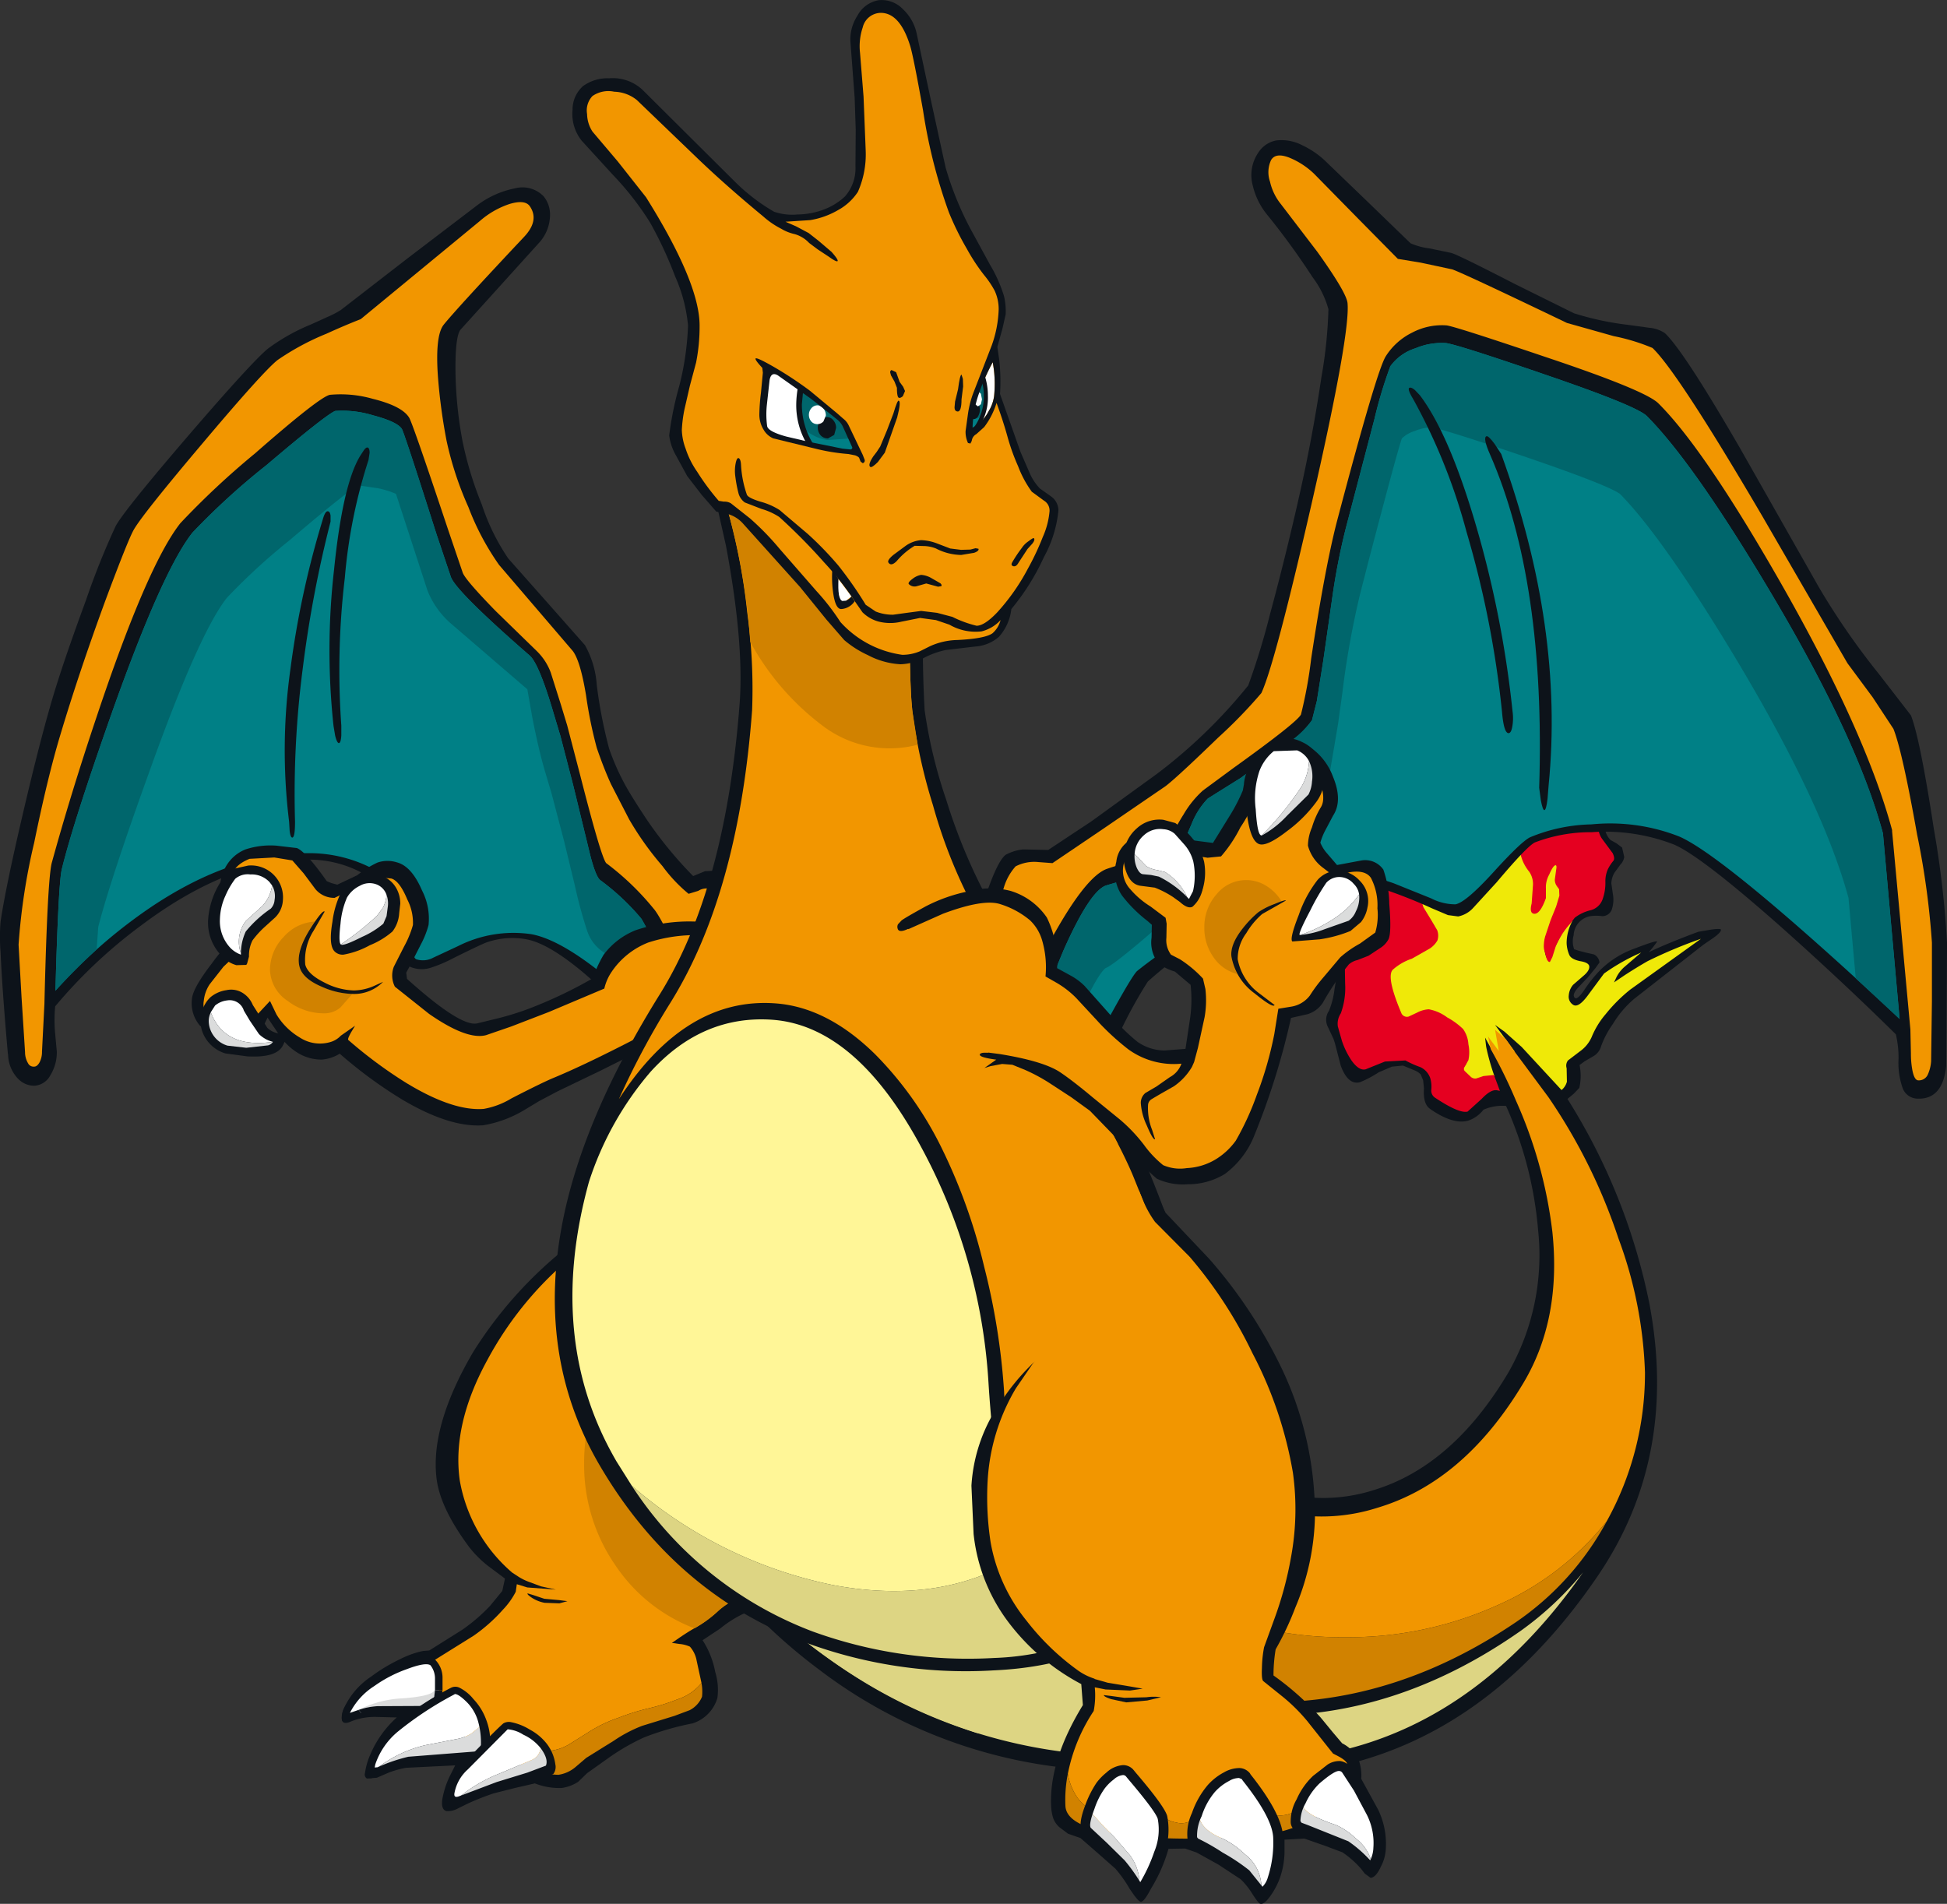 <svg xmlns="http://www.w3.org/2000/svg" viewBox="0 0 217.85 213.038"><rect x="0" y="0" width="217.85" height="213.038" fill="#333333" stroke="none"/><defs><style>.cls-1{fill:#0d131a;}.cls-2{fill:#efe908;}.cls-3{fill:#e50020;}.cls-4{fill:#ddd583;}.cls-5{fill:#d18200;}.cls-6{fill:#f29600;}.cls-7{fill:#008086;}.cls-8{fill:#00666c;}.cls-9{fill:#fff;}.cls-10{fill:#dbdcdc;}.cls-11{fill:#fff697;}</style></defs><title>charizard</title><g id="Layer_2" data-name="Layer 2"><g id="Layer_1-2" data-name="Layer 1"><path class="cls-1" d="M153.275,81.737l-.392-.271.512,1.084a3.893,3.893,0,0,0,1.084,1.145l.843.753L155.293,83.604q-.06-.602-2.018-1.867m17.77-9.126a16.948,16.948,0,0,1,1.416-3.403l1.024-1.837a.821.821,0,0,1,.994-.361.76.76,0,0,1,.542.873l-.301,4.156a46.106,46.106,0,0,0-.12,5.964,2.323,2.323,0,0,0,.392,1.145l.873.663,1.265.753a4.403,4.403,0,0,1,1.295,1.295A12.581,12.581,0,0,1,179.87,87.158a12.959,12.959,0,0,1-.151,4.939,1.725,1.725,0,0,0-.06.994,2.229,2.229,0,0,0,.542.904l.693.392.602.452.241,1.054a1.519,1.519,0,0,1-.422.843l-.663.904a2.559,2.559,0,0,0-.361,1.205l.181,1.235a3.455,3.455,0,0,1-.09,1.566,1.133,1.133,0,0,1-1.114.873,4.633,4.633,0,0,0-1.325,0,2.265,2.265,0,0,0-1.867,2.138,2.513,2.513,0,0,0,.06,1.566l.572.181.693.181.934.211a1.125,1.125,0,0,1,.632.904l-.452.632-.843,1.024-1.114,1.175q-.723.813-.331,1.145.271.211,1.024-.873a15.158,15.158,0,0,1,1.717-2.169,10.46,10.46,0,0,1,3.946-2.5q2.5-.964,2.5-.753l-.452.602-.482.572q1.988-.964,5.542-2.289l1.416-.241q1.084-.151,1.114,0,.06.271-.813.904l-1.145.783-7.741,6.054a11.463,11.463,0,0,0-2.379,2.801,10.588,10.588,0,0,0-1.325,2.5,1.872,1.872,0,0,1-.753,1.054l-1.084.632-.572.422.03.181a6.031,6.031,0,0,1-.06,2.379l-.633.663-.693.572a67.943,67.943,0,0,1,9.186,23.011q3.193,17.108-5.753,30.3-11.355,16.716-27.378,20.963a59.88,59.88,0,0,1-15.662,1.747l-17.108-1.235a55.215,55.215,0,0,1-27.107-10.993,61.085,61.085,0,0,1-7.319-6.445l-2.801-3.132.512-2.5,48.913-13.162.843,3.554,1.385-1.265a1.677,1.677,0,0,0,0-.994,1.486,1.486,0,0,0-.392-.632l6.867,3.403a18.654,18.654,0,0,0,14.156,1.145q8.795-2.681,14.999-13.072a26.457,26.457,0,0,0,3.373-16.023,42.631,42.631,0,0,0-3.584-13.885,5.24,5.24,0,0,0-2.53.422,3.629,3.629,0,0,1-1.657,1.205q-1.657.512-4.187-1.205l-.12-.09q-.813-.542-.693-2.289l-.09-.904-.271-.663a2.03,2.03,0,0,0-.753-.482l-1.235-.512-1.235.12-1.476.632a12.257,12.257,0,0,1-2.108,1.114q-1.325.331-2.138-1.837l-.663-2.56-.151-.452-.693-1.476a1.754,1.754,0,0,1,.181-1.657,9.262,9.262,0,0,0,.632-2.5,17.179,17.179,0,0,0,.301-3.072l-.03-1.235a3.907,3.907,0,0,1,.361-1.657,9.198,9.198,0,0,1,.813-1.295l.994-1.596.301-1.175-.151-1.054a6.564,6.564,0,0,1-.241-2.048l.09-1.476a4.946,4.946,0,0,1,.331-1.536,16.132,16.132,0,0,1,.813-1.476,2.551,2.551,0,0,0,.452-1.205,23.412,23.412,0,0,0-1.054-3.403,22.782,22.782,0,0,1-1.175-3.795,16.881,16.881,0,0,1-.181-2.56L150.986,80.803a.815.815,0,0,1,.331-.572l-2.681-2.349a.763.763,0,0,1-.271-.512.729.729,0,0,1,.151-.602.781.781,0,0,1,.482-.331l.572.09a22.875,22.875,0,0,0,3.584,1.596l1.596-.03.723-.12q1.596-.241,3.464,1.626l.241.271-.392-3.253a11.145,11.145,0,0,1,.934-4.066q.783-1.988,1.928-4.277a12.896,12.896,0,0,0,.783-3.795l.241-3.915a.712.712,0,0,1,.633-.783.759.759,0,0,1,.934.422l.392,1.024a7.409,7.409,0,0,1,.392,2.289,16.855,16.855,0,0,0,.422,2.831l-.271-2.44a.907.907,0,0,1,.151-.602.827.827,0,0,1,.542-.361,1.023,1.023,0,0,1,.632.151.751.751,0,0,1,.331.512l.271,1.205a14.127,14.127,0,0,0,.783,2.229,4.67,4.67,0,0,1,.361,2.048l-.241,2.018L167.792,72.46q-.06.964,1.657,3.223l.723.964.331.572.09-1.265a18.069,18.069,0,0,1,.452-3.343"/><path class="cls-2" d="M169.599,89.357l.542-.301q.211.09,0,.934a11.725,11.725,0,0,0-.271,2.952,11.35,11.35,0,0,0,.331,2.711,5.148,5.148,0,0,0,.873,1.717,2.631,2.631,0,0,1,.542,1.385,13.955,13.955,0,0,1-.241,2.952.444.444,0,0,0,.211.422q.181.12.572-.211a4.51,4.51,0,0,0,.693-1.325,2.153,2.153,0,0,0,.03-1.084,2.599,2.599,0,0,1,.241-1.385l.482-.994q.271-.542.542-.452l.09.512-.151,1.536.361.542.151.904a12.282,12.282,0,0,1-.843,2.289l-.693,2.018a4.003,4.003,0,0,0-.271,1.536q.151,1.416.572,1.416l.241-.392.241-.813.964-1.837a7.649,7.649,0,0,1,1.145-1.355,5.121,5.121,0,0,0-.663,2.5,3.644,3.644,0,0,0,.301,1.325q.211.482,1.205.693.964.151,1.024.572.06.482-.663,1.084l-1.145.994a2.052,2.052,0,0,0-.482,1.175,1.065,1.065,0,0,0,.482,1.054q.602.422,1.747-1.175l1.717-2.319a23.039,23.039,0,0,1,4.156-2.349l-1.928,1.657a3.914,3.914,0,0,0-.813,1.054l-.301.632,1.205-.813q1.446-.934,2.56-1.566a53.13,53.13,0,0,1,5.964-2.5L182.4,110.741a17.664,17.664,0,0,0-2.741,2.741,9.358,9.358,0,0,0-1.566,2.56,3.872,3.872,0,0,1-1.265,1.566l-1.385,1.054a.953.953,0,0,0-.151.873l.03,1.506a1.79,1.79,0,0,1-.602.934l-4.458-4.819-1.928-1.717-1.054-.753,2.199,2.982-1.687.181-.392.512-1.235-2.259.12,1.024a25.593,25.593,0,0,0,.934,3.313l-1.295.12-.783.241-.512-.03q-.873-.753-.934-1.054a.443.443,0,0,1,.12-.361l.211-.271a4.377,4.377,0,0,0-.392-3.795,6.516,6.516,0,0,0-1.777-1.416,4.797,4.797,0,0,0-2.199-.813,2.55,2.55,0,0,0-.964.331l-1.054.482q-.572.151-.964-.512a11.72,11.72,0,0,1-1.024-2.861q-.361-1.687.03-2.078a11.578,11.578,0,0,1,2.65-1.446l1.536-.873a1.911,1.911,0,0,0,.813-.934q.361-.994-.783-2.41a3.088,3.088,0,0,1-.663-3.524,2.899,2.899,0,0,1,1.747-1.295,5.02,5.02,0,0,0,1.747-1.295l.934-1.717.783-2.379q.301-1.084.572-1.084.181,0,.241.843a10.038,10.038,0,0,1-.12,2.199l-.241,1.446q-.06.422.06.542a.534.534,0,0,0,.512.151,2.428,2.428,0,0,0,1.385-.934,6.826,6.826,0,0,0,.934-2.771,6.88,6.88,0,0,1,1.054-2.681l.753-.904"/><path class="cls-3" d="M171.828,72.821a16.384,16.384,0,0,1,1.416-3.283l.964-1.717-.301,4.156a41.576,41.576,0,0,0-.12,6.114,2.933,2.933,0,0,0,1.325,2.259,7.413,7.413,0,0,1,2.138,1.897,13.755,13.755,0,0,1,1.566,4.97,11.4,11.4,0,0,1,.12,4.638,2.324,2.324,0,0,0,.392,2.108l1.114,1.506q.271.572.09.843a4.707,4.707,0,0,0-.633.964,3.378,3.378,0,0,0-.271,1.446,5.357,5.357,0,0,1-.301,1.867,1.918,1.918,0,0,1-1.355,1.265,4.665,4.665,0,0,0-1.777.843l-.482.632a9.023,9.023,0,0,0-1.657,2.62l-.361,1.145-.271.542q-.181.06-.361-.331l-.301-1.084a3.755,3.755,0,0,1,.151-1.506l.572-1.717.632-1.566.361-1.205-.03-.723-.241-.331a1.295,1.295,0,0,1-.241-.723l.151-1.114q.09-.482-.03-.512-.271-.06-.753,1.054a2.885,2.885,0,0,0-.361,1.566v1.054q-.663,1.867-1.355,1.747-.512-.09-.241-1.145l.151-2.108a2.457,2.457,0,0,0-.422-1.446,4.878,4.878,0,0,1-.843-1.506,13.313,13.313,0,0,1-.542-4.427,7.487,7.487,0,0,1,.361-1.777q.422-1.416-.843.09a6.988,6.988,0,0,0-1.265,2.711,8.638,8.638,0,0,1-1.235,3.373,2.353,2.353,0,0,1-.663.482,1.6,1.6,0,0,1-.843.241l-.361-.241-.09-.331.422-3.162q.09-1.355-.181-1.355-.151,0-.331.572l-.422,1.355a10.125,10.125,0,0,1-1.205,2.861l-1.145,1.054-1.145.693a3.321,3.321,0,0,0-.813.422,2.224,2.224,0,0,0-.602.904,2.616,2.616,0,0,0-.09,2.018l.843,1.385.693,1.175a1.716,1.716,0,0,1,.03,1.145,2.65,2.65,0,0,1-.843.904l-2.018,1.145a6.126,6.126,0,0,0-2.138,1.235q-.753.783.934,4.789a.683.683,0,0,0,.843.452l.964-.452a3.1,3.1,0,0,1,1.295-.361,4.89,4.89,0,0,1,2.048.904,8.206,8.206,0,0,1,1.777,1.295,3.28,3.28,0,0,1,.602,1.717,4.303,4.303,0,0,1,0,1.777l-.422.753a.363.363,0,0,0,.06.512l.602.572a.725.725,0,0,0,.633.211l.813-.271,1.175-.12.663,1.777-.301-.06q-.693-.151-1.747.964l-1.566,1.416q-.934.241-3.614-1.536a.945.945,0,0,1-.452-.873,3.344,3.344,0,0,0-.12-1.355,2.116,2.116,0,0,0-1.084-1.205,11.697,11.697,0,0,1-1.687-.753l-2.289.12-2.169.873q-.753.181-1.596-1.024a9.076,9.076,0,0,1-1.054-2.169l-.452-1.596a2.093,2.093,0,0,1,.331-1.476,8.35,8.35,0,0,0,.482-3.343l-.06-3.735a3.46,3.46,0,0,1,.693-1.988l1.385-2.199a3.568,3.568,0,0,0,.301-2.319,11.916,11.916,0,0,1-.301-2.259,12.782,12.782,0,0,1,.934-3.012,7.055,7.055,0,0,0,.723-2.831,17.789,17.789,0,0,0-1.054-3.524,31.262,31.262,0,0,1-1.175-3.705,13.599,13.599,0,0,1-.151-2.47l.03-1.145.151.572a8.264,8.264,0,0,0,.693,1.506,5.023,5.023,0,0,0,1.235,1.385,6.884,6.884,0,0,1,1.385,1.416,3.888,3.888,0,0,1,.572,1.536,14.509,14.509,0,0,0,.271-3.765,2.731,2.731,0,0,0-1.205-1.687l-1.867-1.235q-.602-.422-2.289-1.928l-1.596-1.416,1.476.723a14.414,14.414,0,0,0,2.289.964l1.355.09,1.265-.241q1.235-.181,2.801,1.385a2.356,2.356,0,0,1,.452,1.235,4.518,4.518,0,0,0,.783,1.837,6.479,6.479,0,0,1,1.265,2.349q-1.114-7.229-1.265-9.036a10.232,10.232,0,0,1,.994-3.915,39.745,39.745,0,0,1,1.807-4.006,15.107,15.107,0,0,0,.904-4.729l.181-3.313.361.873a6.486,6.486,0,0,1,.361,2.048,16.692,16.692,0,0,0,.361,2.711l.452,2.831q.151,1.657.271,1.385a6.37,6.37,0,0,0,.843-1.807q.422-1.235-.151-4.849l.301,1.235L167.1,67.4a4.617,4.617,0,0,1,.241,2.44l-.361,2.56a4.165,4.165,0,0,0,.873,2.5l1.626,2.229a5.603,5.603,0,0,1,.964,2.771,7.351,7.351,0,0,0,.843-2.229l.181-2.108a13.156,13.156,0,0,1,.361-2.741"/><path class="cls-4" d="M92.314,185.285a66.877,66.877,0,0,1-7.319-6.144l-2.56-2.711,23.433-6.295a44.366,44.366,0,0,0,8.433,11.174,36.392,36.392,0,0,0,18.433,9.759q19.728,3.855,37.468-8.614a36.197,36.197,0,0,0,6.927-6.506q-11.114,15.933-26.595,19.818a57.926,57.926,0,0,1-14.999,1.536L119.301,196.068A56.835,56.835,0,0,1,92.314,185.285"/><path class="cls-5" d="M108.338,169.533l10.632-2.891a29.972,29.972,0,0,0,12.529,11.957,39.885,39.885,0,0,0,19.065,4.608,40.605,40.605,0,0,0,16.927-3.554,32.181,32.181,0,0,0,12.289-9.427,32.151,32.151,0,0,1-10.21,11.325q-17.439,11.777-36.655,8.012a31.968,31.968,0,0,1-17.047-9.277,47.488,47.488,0,0,1-7.53-10.752"/><path class="cls-6" d="M167.702,117.608l-.422-2.379,1.235,1.084,1.084,1.536,3.644,4.909a62.946,62.946,0,0,1,7.831,15.782,47.361,47.361,0,0,1,2.982,15.029,34.118,34.118,0,0,1-4.277,16.656,32.181,32.181,0,0,1-12.289,9.427,40.605,40.605,0,0,1-16.927,3.554,39.885,39.885,0,0,1-19.065-4.608,29.972,29.972,0,0,1-12.529-11.957l12.379-3.343.663.632a65.2,65.2,0,0,0,6.747,3.614A20.427,20.427,0,0,0,154.118,168.72q9.698-2.891,16.324-13.945,4.277-7.138,3.253-16.927a50.263,50.263,0,0,0-4.066-14.668,56.174,56.174,0,0,0-2.831-5.783l-.301-1.416,1.205,1.626"/><path class="cls-5" d="M114,178.207a50.72,50.72,0,0,1-5.662-8.674l22.981-6.205.09.151a6.386,6.386,0,0,0,1.295.904,24.084,24.084,0,0,1-6.927,22.89A33.151,33.151,0,0,1,114,178.207"/><path class="cls-4" d="M88.309,182.183a25.364,25.364,0,0,1-2.711-6.596l20.27-5.452a42.152,42.152,0,0,0,6.144,8.765,38.531,38.531,0,0,0,12.529,9.487,24.383,24.383,0,0,1-6.988,4.036,23.937,23.937,0,0,1-8.222,1.506,61.86,61.86,0,0,1-21.023-11.746"/><path class="cls-1" d="M60.268,27.221l-8.765,9.698q-.542.753-.542,4.247a45.017,45.017,0,0,0,.783,8.162,39.854,39.854,0,0,0,2.169,7.138,24.139,24.139,0,0,0,2.952,6.024l4.458,5.03L65.448,72.189a10.541,10.541,0,0,1,1.325,4.488A53.697,53.697,0,0,0,68.159,83.785a26.891,26.891,0,0,0,1.867,4.187q.813,1.446,2.44,3.885A45.366,45.366,0,0,0,77.556,98.031l1.325-.542,1.596-.09a1.945,1.945,0,0,1,1.145,1.506l.392,2.048,1.897,1.265a1.735,1.735,0,0,1,.723,1.145,1.692,1.692,0,0,1-.331,1.265l-4.397,5.692-2.771,7.018a1.525,1.525,0,0,1-1.265,1.024,2.121,2.121,0,0,1-1.235-.301l-1.084-.723a73.399,73.399,0,0,0-6.566-6.988q-5.06-4.668-8.072-5.241a8.766,8.766,0,0,0-4.518.361q-.693.271-3.614,1.717a15.641,15.641,0,0,1-2.62,1.114,3.269,3.269,0,0,1-2.41-.181,1.836,1.836,0,0,1-.994-1.536l.06-1.385.151-.663a6.11,6.11,0,0,0-.843-3.825,8.04,8.04,0,0,0-2.801-2.56,12.563,12.563,0,0,0-6.897-1.958q-8.825,0-18.613,7.349a55.567,55.567,0,0,0-9.638,9.066,15.88,15.88,0,0,0,0,3.102l.181,1.958a4.857,4.857,0,0,1-.723,2.65,2.151,2.151,0,0,1-1.807,1.175,2.497,2.497,0,0,1-1.777-.753,4.035,4.035,0,0,1-1.145-2.711l-.03-.181q-.632-7.168-.813-11.325a21.073,21.073,0,0,1,0-3.373q.542-3.705,2.41-11.716,1.747-7.53,3.162-12.469,1.235-4.337,3.976-11.776a85.476,85.476,0,0,1,3.343-8.343Q13.975,57.009,21.143,48.666q7.078-8.222,8.855-9.668A22.007,22.007,0,0,1,34.697,36.347l1.928-.873a10.585,10.585,0,0,0,1.506-.783L45.6,28.908l7.71-5.873a10.328,10.328,0,0,1,4.307-1.958,3.295,3.295,0,0,1,3.193.873,3.241,3.241,0,0,1,.723,2.349,4.637,4.637,0,0,1-1.265,2.922"/><path class="cls-7" d="M29.788,52.07q6.596-5.602,7.71-6.084a11.658,11.658,0,0,1,4.217.482q2.741.723,3.253,1.536.331.633,3.825,11.626l1.657,4.939q.632,1.657,8.825,8.795,1.054.934,2.711,6.596l.723,2.41,1.416,5.452,1.928,7.921q.633,2.44,1.145,2.771a26.18,26.18,0,0,1,4.578,4.307,26.48,26.48,0,0,1,2.048,4.397l2.831,7.138-1.054,2.379a76.646,76.646,0,0,0-5.723-5.662q-6.506-5.813-10.421-6.536a13.708,13.708,0,0,0-8.192,1.325L48.491,107.157a2.426,2.426,0,0,1-1.928.181q-.331-.181-.452-1.235l-.06-.994a3.382,3.382,0,0,0,.211-1.325,7.364,7.364,0,0,0-.994-3.494,7.989,7.989,0,0,0-3.373-2.982,15.325,15.325,0,0,0-7.56-1.837q-8.554,0-17.65,6.174a57.719,57.719,0,0,0-10.481,9.216q.331-12.168.723-13.644,1.295-5.271,5.542-17.318Q18.132,63.906,21.535,59.599a79.095,79.095,0,0,1,8.253-7.53"/><path class="cls-6" d="M58.702,26.438q-7.59,8.072-9.066,9.909-.964,1.235-.632,5.843a63.872,63.872,0,0,0,.964,7.138A37.363,37.363,0,0,0,52.407,56.738a29.184,29.184,0,0,0,3.434,6.476l8.253,9.638q.843,1.114,1.476,4.939a48.304,48.304,0,0,0,1.205,5.903q.783,2.289,1.596,4.066l2.018,3.915a34.109,34.109,0,0,0,3.735,5.241,17.015,17.015,0,0,0,2.922,3.102l1.084-.331a1.702,1.702,0,0,1,1.235-.241q.843.271,1.114,2.5l2.5,1.657-4.518,5.903-.632,1.566q-3.644-8.222-4.699-9.397a29.959,29.959,0,0,0-5.301-5.09q-.572-.663-2.922-9.879L63.461,81.164,62.738,78.785l-1.114-3.524a6.501,6.501,0,0,0-1.536-2.379l-4.638-4.518q-3.373-3.464-3.675-4.277l-1.657-4.879q-3.976-11.927-4.337-12.469-.783-1.295-4.066-2.108a13.045,13.045,0,0,0-4.789-.452q-1.114.181-8.403,6.566a90.16,90.16,0,0,0-8.343,7.801q-3.705,4.699-9.397,21.746Q7.921,88.815,5.783,96.585q-.482,1.988-.813,15.752l-.271,5.331a2.54,2.54,0,0,1-.271,1.205q-.271.482-.602.482a.705.705,0,0,1-.602-.241,2.44,2.44,0,0,1-.422-1.385l-.392-6.144-.331-5.873A69.923,69.923,0,0,1,3.825,94.296q1.506-7.349,2.922-12.048,2.108-7.048,5.06-15.09,2.47-6.626,3.132-7.831.934-1.687,7.68-9.668,6.777-8.042,8.433-9.367a28.53,28.53,0,0,1,5.482-2.952q2.048-.934,3.825-1.626L53.702,24.722a9.68,9.68,0,0,1,3.313-1.897q1.717-.512,2.259.241,1.084,1.566-.572,3.373"/><path class="cls-8" d="M44.305,55.262a10.054,10.054,0,0,0-2.048-.632l-2.229-.331q-2.108,1.446-7.65,6.174A70.079,70.079,0,0,0,25.39,66.888q-3.162,4.006-8.765,19.698-4.277,11.867-5.632,17.138l-.181,2.53q-2.289,2.078-4.608,4.608.331-12.168.723-13.644,1.295-5.271,5.542-17.318Q18.132,63.906,21.535,59.599a79.095,79.095,0,0,1,8.253-7.53q6.596-5.602,7.71-6.084a11.658,11.658,0,0,1,4.217.482q2.741.723,3.253,1.536.331.633,3.825,11.626l1.657,4.939q.632,1.657,8.825,8.795,1.054.934,2.711,6.596l.723,2.41,1.416,5.452,1.928,7.921q.633,2.44,1.145,2.771a26.18,26.18,0,0,1,4.578,4.307,26.48,26.48,0,0,1,2.048,4.397l2.831,7.138-1.054,2.379-2.62-2.711a31.5,31.5,0,0,0-1.717-3.885,20.443,20.443,0,0,0-3.946-3.735,4.561,4.561,0,0,1-1.626-2.259A50.287,50.287,0,0,1,64.334,99.145l-1.235-5.09-1.385-5.271-.753-2.53q-.723-2.47-1.416-6.054l-.542-3.072-8.403-7.229a9.613,9.613,0,0,1-2.771-3.825L44.305,55.262"/><path class="cls-1" d="M213.814,80.05q1.024,2.62,2.56,12.68a107.53,107.53,0,0,1,1.476,12.74v.663l-.09,13.162q-.392,3.705-3.132,3.644a1.818,1.818,0,0,1-1.717-1.114,8.535,8.535,0,0,1-.482-3.373,11.436,11.436,0,0,0-.301-2.711q-6.054-5.964-12.71-11.897-9.036-8.012-12.108-9.337a21.156,21.156,0,0,0-9.186-1.385,17.535,17.535,0,0,0-6.385,1.145q-.873.422-4.277,4.458l-2.62,2.861a3.074,3.074,0,0,1-1.687.964l-1.145-.151-1.777-.753a56.208,56.208,0,0,0-6.686-2.56q-4.909-1.295-8.313.09a58.441,58.441,0,0,0-10.752,6.024,48.664,48.664,0,0,0-6.054,4.638,51.192,51.192,0,0,0-3.102,5.632l-5.18,10.21a1.919,1.919,0,0,1-1.747.783,1.714,1.714,0,0,1-1.506-.813l-13.644-22.951a1.524,1.524,0,0,1-.06-1.596,1.583,1.583,0,0,1,1.355-.904l5.813-.151q1.265-3.705,2.169-4.397a5.2,5.2,0,0,1,1.958-.602l2.801.06,4.819-3.193,7.319-5.301a58.003,58.003,0,0,0,10.24-9.909,80.519,80.519,0,0,0,2.44-7.982q1.777-6.566,3.343-13.553,1.446-6.476,2.41-12.981a51.525,51.525,0,0,0,.783-7.59,10.645,10.645,0,0,0-1.777-3.584,81.451,81.451,0,0,0-5.03-6.927,8.059,8.059,0,0,1-1.657-3.313,4.443,4.443,0,0,1,.602-3.675,3.07,3.07,0,0,1,2.018-1.385,5.001,5.001,0,0,1,2.922.542,9.785,9.785,0,0,1,2.5,1.687l4.909,4.729,4.699,4.548a7.394,7.394,0,0,0,2.108.572l2.47.512q.873.271,7.018,3.434l6.686,3.313a32.531,32.531,0,0,0,6.024,1.295l2.41.331a3.636,3.636,0,0,1,1.747.602q2.108,1.988,8.433,12.921l8.795,15.511a81.058,81.058,0,0,0,6.686,9.668L213.814,80.05"/><path class="cls-6" d="M206.706,74.207l2.831,3.825,2.319,3.524q.994,2.5,2.65,11.837a89.648,89.648,0,0,1,1.657,12.078v6.596l-.09,6.686a4.295,4.295,0,0,1-.392,1.536,1.089,1.089,0,0,1-1.054.602q-.452-.03-.663-1.205a9.962,9.962,0,0,1-.151-1.807l-.06-2.681L211.706,93.001v-.12q-2.982-11.024-12.439-27.619-8.584-15.029-13.704-20.119-1.416-1.446-12.68-5.211-10.421-3.524-11.084-3.524a7.118,7.118,0,0,0-3.795.813,7.306,7.306,0,0,0-2.952,2.65q-1.024,1.626-5.482,18.553-1.325,5.15-2.861,15.27a49.972,49.972,0,0,1-1.145,6.265q-.482.904-7.53,5.964l-3.434,2.53a11.083,11.083,0,0,0-2.169,2.681q-.602.934-1.717,3.042l-.663,1.235a4.803,4.803,0,0,1-1.596.512q-2.831.693-4.578,1.295-2.289.783-5.994,7.409a118.49,118.49,0,0,0-5.18,10.722l-8.042-13.493,6.957-.542.693-1.958a6.168,6.168,0,0,1,1.325-2.41,4.535,4.535,0,0,1,2.53-.482l1.596.12L123.457,92.73l6.957-4.759q1.235-.934,5.873-5.421a54.325,54.325,0,0,0,4.849-5q1.536-3.313,5.692-21.505,4.277-18.794,3.946-22.137-.12-1.175-3.373-5.723l-4.096-5.361a6.169,6.169,0,0,1-1.205-2.5,3.199,3.199,0,0,1,.12-2.41q.512-.873,2.048-.271a8.816,8.816,0,0,1,2.771,1.807l4.879,4.97,4.488,4.548,2.56.422,3.524.753q1.235.422,12.831,5.994l5.241,1.476a22.419,22.419,0,0,1,4.337,1.325q2.861,2.741,12.289,18.824l9.518,16.445"/><path class="cls-7" d="M210.682,93.242l1.867,20.782q-6.265-5.903-12.017-10.903-9.307-8.072-12.65-9.518a21.107,21.107,0,0,0-9.819-1.355,18.745,18.745,0,0,0-6.867,1.446q-.994.482-4.217,4.036-2.982,3.253-4.126,3.464a5.891,5.891,0,0,1-2.711-.663l-4.187-1.687q-6.325-2.229-10.993-.331a85.771,85.771,0,0,0-11.295,5.813,46.406,46.406,0,0,0-6.445,4.337q-.783.783-4.909,8.524l-3.976,7.59-4.126-6.626q4.397-10.933,4.879-12.017,2.891-6.445,4.668-7.048a46.217,46.217,0,0,1,5-1.235l1.506-.392.904-.663.783-1.416,1.385-3.193a8.756,8.756,0,0,1,1.807-2.831l1.536-.964,2.169-1.355,5.391-3.976a10.105,10.105,0,0,0,2.56-2.47l.542-2.138.723-4.548,1.024-7.168a74.475,74.475,0,0,1,1.476-7.56l3.223-12.289a49.621,49.621,0,0,1,1.777-5.903,5.504,5.504,0,0,1,2.831-2.018,7.452,7.452,0,0,1,3.434-.572q1.506.241,10.963,3.494,10.331,3.524,11.475,4.668,5.241,5.271,13.794,19.638,9.728,16.324,12.62,27.047"/><path class="cls-8" d="M207.64,109.476l-.813-9.006q-2.831-10.391-12.319-26.294Q186.195,60.292,181.255,55.262q-1.476-1.024-10.361-4.066-7.951-2.711-10.572-3.373a5.056,5.056,0,0,0-1.988.392,3.597,3.597,0,0,0-1.476.843q-.452,1.205-3.735,13.734l-.964,3.765a98.118,98.118,0,0,0-1.958,10.933l-.482,3.494-.873,5.15a8.551,8.551,0,0,1-.693,2.349,9.32,9.32,0,0,1-2.41,2.681l-6.385,4.819L136.8,97.579l-.994.602q-10.783,9.698-12.108,10.15-1.687,1.385-6.717,14.246v.03l-2.771-4.458q4.397-10.933,4.879-12.017,2.891-6.445,4.668-7.048a46.217,46.217,0,0,1,5-1.235l1.506-.392.904-.663.783-1.416,1.385-3.193a8.756,8.756,0,0,1,1.807-2.831l1.536-.964,2.169-1.355,5.391-3.976a10.105,10.105,0,0,0,2.56-2.47l.542-2.138.723-4.548,1.024-7.168a74.475,74.475,0,0,1,1.476-7.56l3.223-12.289a49.621,49.621,0,0,1,1.777-5.903,5.504,5.504,0,0,1,2.831-2.018,7.452,7.452,0,0,1,3.434-.572q1.506.241,10.963,3.494,10.331,3.524,11.475,4.668,5.241,5.271,13.794,19.638,9.728,16.324,12.62,27.047l1.867,20.782-4.909-4.548"/><path class="cls-1" d="M24.035,115.651,23.433,115.53l-1.054-.753a3.841,3.841,0,0,1-.904-2.982q.09-1.205,2.199-3.946a20.601,20.601,0,0,1,2.62-3.012l.241-.211L25.33,101.344l-.181-.361a3.744,3.744,0,0,1-.151-3.434,4.386,4.386,0,0,1,2.47-2.5,8.942,8.942,0,0,1,3.434-.422l2.319.271q1.024.422,3.343,3.705l.512.211.663.181,2.229-1.054A11.028,11.028,0,0,1,42.227,96.525a3.457,3.457,0,0,1,2.169-.03q1.657.422,2.831,3.162a6.877,6.877,0,0,1,.723,3.855,10.065,10.065,0,0,1-.813,2.078l-1.355,2.65-.331.602.09.693q6.054,5.452,7.891,4.97l2.349-.572a31.372,31.372,0,0,0,4.518-1.506,49.754,49.754,0,0,0,6.024-2.952,14.714,14.714,0,0,1,1.205-2.62,8.304,8.304,0,0,1,3.614-2.771,18.806,18.806,0,0,1,6.566-.964q2.681-.06,4.759.09l2.229.211-7.71,16.565-1.145-.211-5.211-1.687-3.434,1.717-4.819,2.319-2.048,1.084-1.747,1.054a13.238,13.238,0,0,1-4.518,1.657q-3.795.271-9.186-2.952a50.717,50.717,0,0,1-6.867-5.06,4.48,4.48,0,0,1-2.018.663,5.104,5.104,0,0,1-2.771-.813,6.813,6.813,0,0,1-1.928-1.867l-1.355-2.018-.723,1.476-.512.542-4.668-.241"/><path class="cls-6" d="M24.095,114.084a1.081,1.081,0,0,1-.693-.271A1.967,1.967,0,0,1,22.8,112.006a4.047,4.047,0,0,1,.663-1.867l1.536-1.958,1.928-1.837,1.205-1.084q.331-.512-1.385-4.518a8.026,8.026,0,0,1-.783-2.41q-.03-1.416,1.958-2.229l2.771-.151,2.018.331,1.265,1.446,1.325,1.777a2.735,2.735,0,0,0,2.138.964l2.861-1.385a4.618,4.618,0,0,1,1.777-.934l1.687.151q.934.241,1.807,2.349a5.692,5.692,0,0,1,.632,2.861,11.323,11.323,0,0,1-.994,2.41L44.064,108.181a2.743,2.743,0,0,0,.12,2.229l3.825,3.042q4.247,2.952,6.385,2.379l2.801-.964,4.217-1.626,6.205-2.62a5.544,5.544,0,0,1,.813-1.867,8.819,8.819,0,0,1,4.096-3.283,16.976,16.976,0,0,1,6.024-.813l3.795.12-6.265,13.493-4.427-2.319q-6.205,3.223-9.879,4.729-1.325.572-4.548,2.229a8.963,8.963,0,0,1-3.102,1.175q-3.434.271-8.644-2.891a50.09,50.09,0,0,1-6.506-4.819q-.12-.09.301-.843l.452-.753-1.596,1.114a2.553,2.553,0,0,1-1.205.723,4.113,4.113,0,0,1-3.373-.512,7.513,7.513,0,0,1-2.62-2.59l-.723-1.506-2.138,2.289-3.976-.211"/><path class="cls-1" d="M43.703,104.055l-2.44,1.476a8.983,8.983,0,0,1-2.831,1.024,1.242,1.242,0,0,1-.813-.271q-.572-.602-.151-3.072a10.055,10.055,0,0,1,.934-3.193,4.196,4.196,0,0,1,1.958-1.626l2.319-.09a2.653,2.653,0,0,1,1.536,1.446,3.233,3.233,0,0,1,.241,1.958l-.06.422a3.629,3.629,0,0,1-.693,1.928"/><path class="cls-1" d="M42.588,98.543l-2.138.12a3.907,3.907,0,0,0-1.807,1.506,9.359,9.359,0,0,0-.904,3.042q-.392,2.379.09,2.861a.773.773,0,0,0,.572.211,9.129,9.129,0,0,0,2.741-.994,9.355,9.355,0,0,0,2.349-1.416,3.271,3.271,0,0,0,.632-1.777l.06-.422a3.316,3.316,0,0,0-.211-1.837,2.38,2.38,0,0,0-1.385-1.295m-4.427,1.325a4.313,4.313,0,0,1,2.108-1.717l2.5-.12a3.042,3.042,0,0,1,1.536,1.295,3.478,3.478,0,0,1,.482,1.807l-.12,1.054a3.745,3.745,0,0,1-.753,2.048,8.912,8.912,0,0,1-2.53,1.536,9.449,9.449,0,0,1-2.952,1.054,1.252,1.252,0,0,1-.994-.361q-.693-.693-.241-3.313a10.266,10.266,0,0,1,.964-3.283"/><path class="cls-9" d="M42.166,102.489a32.052,32.052,0,0,1-4.036,3.193q-.271-.271-.03-2.319a9.305,9.305,0,0,1,.723-2.922,3.302,3.302,0,0,1,1.446-1.325,2.176,2.176,0,0,1,1.777-.181,1.894,1.894,0,0,1,1.205,1.205,3.931,3.931,0,0,1-.392,1.416l-.693.934"/><path class="cls-10" d="M42.889,103.362a9.632,9.632,0,0,1-2.379,1.476q-2.138,1.084-2.379.843a32.052,32.052,0,0,0,4.036-3.193l.693-.934a3.931,3.931,0,0,0,.392-1.416,2.797,2.797,0,0,1,.151,1.235l-.151,1.145-.361.843"/><path class="cls-1" d="M23.643,111.675a3.67,3.67,0,0,1,1.717-.723,2.451,2.451,0,0,1,2.048.482,2.544,2.544,0,0,1,.843,1.205l1.566,2.47a2.972,2.972,0,0,0,1.205.663l.934.271-.422.873q-.663,1.355-3.855,1.175l-2.44-.331a3.69,3.69,0,0,1-2.018-1.506,3.855,3.855,0,0,1-.632-1.717A2.859,2.859,0,0,1,22.8,112.91l.09-.151a2.975,2.975,0,0,1,.753-1.084"/><path class="cls-1" d="M23.734,111.795a3.103,3.103,0,0,0-.723.994l-.09.181a3.014,3.014,0,0,0-.211,1.566,3.823,3.823,0,0,0,.602,1.657,3.636,3.636,0,0,0,1.958,1.416l2.41.331q3.132.181,3.705-1.084l.392-.723-.783-.241a3.25,3.25,0,0,1-1.295-.693,19.539,19.539,0,0,1-1.536-2.41l-.03-.03-.09-.151a2.457,2.457,0,0,0-.813-1.145,2.227,2.227,0,0,0-1.867-.392,3.396,3.396,0,0,0-1.626.723m-.632,4.548a3.898,3.898,0,0,1-.693-2.229,2.795,2.795,0,0,1,.271-1.265l.09-.151a3.378,3.378,0,0,1,.783-1.114,3.554,3.554,0,0,1,1.777-.783,2.436,2.436,0,0,1,1.988.422,2.834,2.834,0,0,1,.964,1.235l1.626,2.56a2.344,2.344,0,0,0,1.175.602l.904.301.09.06.03.06-.452.934q-.693,1.416-3.976,1.235l-2.47-.331a3.98,3.98,0,0,1-2.108-1.536"/><path class="cls-9" d="M23.583,113.271l.482-.753a2.57,2.57,0,0,1,1.355-.572,1.658,1.658,0,0,1,1.867,1.145l.663,1.114,1.024,1.506a3.382,3.382,0,0,0,1.566.873q-5.421.783-6.957-3.313"/><path class="cls-10" d="M23.854,115.831a2.893,2.893,0,0,1-.482-1.295,2.155,2.155,0,0,1,.151-1.114l.06-.151q1.536,4.096,6.957,3.313a.939.939,0,0,1-.542.392l-2.44.271-2.108-.241a2.921,2.921,0,0,1-1.596-1.175"/><path class="cls-1" d="M30.571,98.242a3.037,3.037,0,0,1,.783,2.44,2.304,2.304,0,0,1-.753,1.747l-1.295,1.205-1.295,1.446a4.069,4.069,0,0,0-.422,1.897l-.211.783-.873-.03a3.818,3.818,0,0,1-1.506-.934,5.108,5.108,0,0,1-1.446-3.825A8.5,8.5,0,0,1,25.511,98.031a2.279,2.279,0,0,1,.994-.632,4.673,4.673,0,0,1,1.295-.271,3.305,3.305,0,0,1,2.771,1.114"/><path class="cls-1" d="M25.27,97.88a2.343,2.343,0,0,1,1.145-.723l1.355-.301a3.575,3.575,0,0,1,3.885,3.855,2.932,2.932,0,0,1-.873,1.958l-1.265,1.145a10.356,10.356,0,0,0-1.265,1.416,3.749,3.749,0,0,0-.392,1.807l-.211.783-.09.151-1.054.03h-.06a3.39,3.39,0,0,1-1.626-1.024,5.294,5.294,0,0,1-1.536-4.006,8.967,8.967,0,0,1,1.988-5.09m3.855,5.572,1.295-1.235a2.048,2.048,0,0,0,.663-1.566l.03-.241a3.036,3.036,0,0,0-.753-1.988,3.16,3.16,0,0,0-2.56-1.024l-1.175.271-.904.542a8.282,8.282,0,0,0-1.897,4.759,4.866,4.866,0,0,0,1.295,3.554,3.244,3.244,0,0,0,1.446.934l.602.03.151-.542a3.804,3.804,0,0,1,.452-2.018,11.003,11.003,0,0,1,1.355-1.476"/><path class="cls-9" d="M29.366,101.374l-1.837,1.657a3.808,3.808,0,0,0-.572,3.644v.151a3.123,3.123,0,0,1-1.175-.753A4.355,4.355,0,0,1,24.607,102.85a6.676,6.676,0,0,1,.632-2.65,9.14,9.14,0,0,1,1.084-1.867,2.164,2.164,0,0,1,1.687-.482,2.736,2.736,0,0,1,2.138.843l.301.392a4.367,4.367,0,0,1-1.084,2.289"/><path class="cls-10" d="M30.3,101.675a13.176,13.176,0,0,0-2.801,2.56,5.823,5.823,0,0,0-.542,2.44,3.808,3.808,0,0,1,.572-3.644l1.837-1.657a4.367,4.367,0,0,0,1.084-2.289,2.4,2.4,0,0,1,.271,1.626,1.543,1.543,0,0,1-.422.964"/><path class="cls-5" d="M30.209,108.542a5.318,5.318,0,0,1,1.536-3.705,5.001,5.001,0,0,1,3.554-1.717q-2.259,2.952-1.807,4.97.301,1.355,2.44,2.289a9.458,9.458,0,0,0,3.494.843L38.1,112.729a2.756,2.756,0,0,1-1.837.663,6.681,6.681,0,0,1-4.066-1.385,4.315,4.315,0,0,1-1.988-3.464"/><path class="cls-1" d="M34.637,104.055q1.446-2.289,1.687-2.048l-1.235,2.138a6.053,6.053,0,0,0-.934,3.795q.271,1.084,2.169,2.018a7.511,7.511,0,0,0,3.283.873,5.796,5.796,0,0,0,2.259-.512l.994-.452A4.507,4.507,0,0,1,39.546,111.223a8.907,8.907,0,0,1-3.554-.813q-2.199-.934-2.5-2.319-.361-1.596,1.145-4.036"/><path class="cls-1" d="M68.189,135.68l1.657-.783,19.517,44.636-2.44.301a22.199,22.199,0,0,0-3.765.753,12.936,12.936,0,0,0-2.59,1.657l-1.958,1.295a9.838,9.838,0,0,1,1.416,3.554,6.733,6.733,0,0,1,.241,2.922,4.247,4.247,0,0,1-2.771,2.831,31.472,31.472,0,0,0-5.421,1.566,24.171,24.171,0,0,0-3.885,2.229l-2.5,1.777-.994.964a4.558,4.558,0,0,1-1.837.693,7.498,7.498,0,0,1-3.012-.512l-2.229.512-2.379.602a28.705,28.705,0,0,0-2.771,1.084l-1.175.572a2.393,2.393,0,0,1-1.325.331q-.633-.151-.482-1.295a9.718,9.718,0,0,1,.813-2.56l.632-1.265-5.482.271a10.432,10.432,0,0,0-1.958.542l-1.325.572-1.114.09a.539.539,0,0,1-.211-.632,7.684,7.684,0,0,1,.602-2.078,11.725,11.725,0,0,1,2.952-4.126l-2.349-.06a7.125,7.125,0,0,0-2.711.482q-1.536.723-.904-1.325a8.473,8.473,0,0,1,3.102-3.674,18.843,18.843,0,0,1,3.132-1.897,11.05,11.05,0,0,1,2.379-.904l.301-.06.693-.06,3.735-2.349a20.12,20.12,0,0,0,3.042-2.62l1.385-1.687.301-1.385L54.726,175.316a12.19,12.19,0,0,1-2.229-2.199q-3.132-4.217-3.614-7.409-.873-5.994,4.066-14.427A46.343,46.343,0,0,1,63.4,139.595q5.723-4.337,4.789-3.915"/><path class="cls-6" d="M64.033,140.589a27.77,27.77,0,0,1,3.494-2.5l1.385-.753,17.77,40.691a22.706,22.706,0,0,0-4.066.813,7.765,7.765,0,0,0-2.379,1.536,13.532,13.532,0,0,1-2.5,1.807q-.512.271-1.596.994l-.964.663.843.12a3.513,3.513,0,0,1,1.175.301,3.199,3.199,0,0,1,.753,1.566l.542,2.5a5.758,5.758,0,0,1-2.711,1.837,21.949,21.949,0,0,1-3.193.994,25.533,25.533,0,0,0-3.373,1.054,15.277,15.277,0,0,0-3.283,1.566l-2.259,1.416a5.241,5.241,0,0,1-1.928.693l-1.506,2.259a43.099,43.099,0,0,1-6.054-2.62,31.189,31.189,0,0,1-5.572-3.524,6.683,6.683,0,0,1-2.53-3.464l.12-1.265,6.807-4.247a18.445,18.445,0,0,0,3.253-2.891,8.469,8.469,0,0,0,1.446-2.018l.12-.843,1.175.361,3.193.241-1.657-.361-1.295-.482a6.121,6.121,0,0,1-1.235-.602l-.693-.452a17.548,17.548,0,0,1-5.873-10.331q-.873-6.235,3.102-13.493A38.79,38.79,0,0,1,64.033,140.589"/><path class="cls-5" d="M75.779,190.165a5.758,5.758,0,0,0,2.711-1.837,5.263,5.263,0,0,1,.06,1.536,2.945,2.945,0,0,1-1.385,1.506l-1.687.632-3.614,1.114a15.288,15.288,0,0,0-3.162,1.657l-3.102,1.928-1.235,1.054a3.797,3.797,0,0,1-1.867.843,6.071,6.071,0,0,1-2.259-.452l1.506-2.259a5.241,5.241,0,0,0,1.928-.693l2.259-1.416a15.277,15.277,0,0,1,3.283-1.566,25.533,25.533,0,0,1,3.373-1.054,21.949,21.949,0,0,0,3.193-.994"/><path class="cls-1" d="M59.545,178.81q-.602-.392-.512-.512l.602.181,1.265.422,1.657.151.934.12-.904.241-1.657-.06a3.976,3.976,0,0,1-1.385-.542"/><path class="cls-5" d="M68.822,175.105A19.732,19.732,0,0,1,65.358,163.75a19.986,19.986,0,0,1,2.199-9.216,19.353,19.353,0,0,1,5.843-6.867l13.282,30.36a22.706,22.706,0,0,0-4.066.813,7.765,7.765,0,0,0-2.379,1.536,13.532,13.532,0,0,1-2.5,1.807l-.03.03a18.647,18.647,0,0,1-8.885-7.108"/><path class="cls-9" d="M47.919,185.918q.422-.12.723.361a3.674,3.674,0,0,1,.452,1.536,11.098,11.098,0,0,1-.301,3.494H42.317a9.515,9.515,0,0,0-2.44.542l-1.205.482a1.523,1.523,0,0,1,.211-1.054,8.71,8.71,0,0,1,2.771-2.952,11.922,11.922,0,0,1,3.795-1.777l2.47-.632"/><path class="cls-10" d="M45.028,190.044q3.343-.241,3.614-.934h.03l-.211,1.777-6.174.03a7.904,7.904,0,0,0-2.169.422,12.087,12.087,0,0,1,4.909-1.295"/><path class="cls-1" d="M47.437,185.617l.361-.09.813.12a2.846,2.846,0,0,1,.904,2.138v1.355l-.843-.03V187.876a2.402,2.402,0,0,0-.512-1.536q-.542-.361-2.681.452a14.63,14.63,0,0,0-3.584,1.867,7.634,7.634,0,0,0-2.741,3.012l.964-.331.602.693-1.897.693h-.331a.36.36,0,0,1-.241-.271,2.221,2.221,0,0,1,.241-1.295,8.951,8.951,0,0,1,2.922-3.162,16.213,16.213,0,0,1,6.024-2.379"/><path class="cls-1" d="M42.317,191.731l-1.596.301-.602-.693a7.904,7.904,0,0,1,2.169-.422l6.174-.03.211-1.777.843.03-.301,2.259a.402.402,0,0,1-.422.331H42.317"/><path class="cls-9" d="M47.588,195.285a13.885,13.885,0,0,0-5.331,2.53l.512.181-1.385.602a3.486,3.486,0,0,1,.301-1.536,8.941,8.941,0,0,1,2.62-3.644,31.045,31.045,0,0,1,3.825-2.711l2.59-1.506q.452-.271,1.536.753a5.224,5.224,0,0,1,1.596,2.44l.151.572-1.235.994a4.576,4.576,0,0,1-1.476.602l-3.705.723"/><path class="cls-10" d="M45.751,197.002a17.651,17.651,0,0,0-2.982.994l-.512-.181a13.885,13.885,0,0,1,5.331-2.53l3.705-.723a4.576,4.576,0,0,0,1.476-.602l1.235-.994a9.208,9.208,0,0,1,.151,3.373l-8.403.663"/><path class="cls-1" d="M41.925,197.785l.331-.03A18.398,18.398,0,0,1,45.69,196.58l8.072-.633a8.729,8.729,0,0,0-.301-3.434,4.996,4.996,0,0,0-1.325-2.138q-.843-.813-1.235-.813l-.151.09a38.217,38.217,0,0,0-6.174,4.066,8.12,8.12,0,0,0-2.59,3.735l-.06.331m1.295.482a14.214,14.214,0,0,0-1.657.723l-.392-.03-.211-.331a4.731,4.731,0,0,1,.331-1.717,9.205,9.205,0,0,1,2.741-3.795,36.07,36.07,0,0,1,6.295-4.187l.181-.09a1.077,1.077,0,0,1,.873,0,4.74,4.74,0,0,1,1.596,1.295,6.644,6.644,0,0,1,1.416,2.289,6.936,6.936,0,0,1,.452,2.922l-.271,1.054a.438.438,0,0,1-.392.361l-8.343.632a12.073,12.073,0,0,0-2.62.873"/><path class="cls-9" d="M56.593,193.177q.361-.301,1.958.482a5.885,5.885,0,0,1,2.349,1.777l.12.211-.512-.271a1.679,1.679,0,0,1-1.084,1.596l-3.584,1.506a16.568,16.568,0,0,0-4.427,2.59l.271.241-1.084.482a1.718,1.718,0,0,1-.151-1.114,5.009,5.009,0,0,1,1.626-2.982q3.524-3.705,4.518-4.518"/><path class="cls-10" d="M61.623,197.905l-5.903,1.897q-1.476.482-4.036,1.506l-.271-.241a16.568,16.568,0,0,1,4.427-2.59l3.584-1.506a1.679,1.679,0,0,0,1.084-1.596l.512.271a3.292,3.292,0,0,1,.602,2.259"/><path class="cls-1" d="M60.539,195.676a5.265,5.265,0,0,0-1.988-1.566,3.771,3.771,0,0,0-1.747-.602l-4.458,4.488a4.663,4.663,0,0,0-1.506,2.711q-.06.512.512.301l4.217-1.596L59.003,198.357l2.078-.783q.301-.723-.542-1.897m-4.217-2.831a1.208,1.208,0,0,1,.783-.151,6.255,6.255,0,0,1,2.169.843,5.932,5.932,0,0,1,1.958,1.657,4.841,4.841,0,0,1,.904,2.229,1.32,1.32,0,0,1-.181,1.024q-.09.151-.663.241l-2.048.482-3.403,1.024q-1.717.572-3.554,1.325l-1.506.632a.397.397,0,0,1-.542-.151,2.431,2.431,0,0,1-.211-1.325,5.269,5.269,0,0,1,1.747-3.283q3.795-3.915,4.548-4.548"/><path class="cls-1" d="M102.374,54.479a1.767,1.767,0,0,1,1.024.663,1.744,1.744,0,0,1,.361,1.175l-.361,9.728a132.401,132.401,0,0,0,.06,13.433,54.375,54.375,0,0,0,2.41,9.999,63.04,63.04,0,0,0,4.608,11.084q1.265,2.259,5.452,8.734L123.126,120.741a79.705,79.705,0,0,1,5.542,10.602,136.164,136.164,0,0,1,5.331,15.722q2.861,11.144,1.717,19.668-1.265,9.277-7.71,14.517-6.325,5.18-16.776,5.662a51.651,51.651,0,0,1-22.77-3.765Q74.996,177.485,67.075,163.931q-7.289-12.499-3.946-28.071,2.44-11.355,10.722-24.637,7.349-11.837,8.915-32.589.482-6.807-1.536-17.559L79.092,51.558q-.06-.392.482-.813l.934-.663a1.743,1.743,0,0,1,1.717-.452L102.374,54.479"/><path class="cls-4" d="M70.689,166.25a49.286,49.286,0,0,0,22.499,11.114q11.927,2.259,20.692-3.042,1.747,5,4.337,7.168A12.7,12.7,0,0,0,121.349,183.418a29.994,29.994,0,0,1-10.12,2.108,50.935,50.935,0,0,1-20.27-2.952,41.723,41.723,0,0,1-20.27-16.324"/><path class="cls-11" d="M65.9,132.246a35.729,35.729,0,0,1,6.897-12.319q5.813-6.385,13.674-5.813,9.427.723,16.746,14.517a63.169,63.169,0,0,1,7.379,25.993q.783,12.65,3.283,19.698-8.765,5.301-20.692,3.042A49.286,49.286,0,0,1,70.689,166.25l-1.687-2.681q-7.981-13.644-3.102-31.324"/><path class="cls-5" d="M111.982,116.403a10.474,10.474,0,0,1,2.199-6.445q8.012,12.409,10.903,18.041h-.12a13.275,13.275,0,0,1-9.186-3.403,10.565,10.565,0,0,1-3.795-8.192"/><path class="cls-6" d="M101.922,56.286l-.03,1.416-.12,11.626q0,5.994.211,9.126l.09,1.024a60.792,60.792,0,0,0,2.319,10.632,56.941,56.941,0,0,0,4.488,11.325l9.036,14.367q6.988,11.024,9.036,16.204a138.185,138.185,0,0,1,5.391,15.933q2.65,10.511,1.566,18.553a22.204,22.204,0,0,1-3.735,9.999,19.322,19.322,0,0,1-7.439,6.295,12.914,12.914,0,0,1-3.825-2.138q-2.891-2.47-4.458-8.524a96.107,96.107,0,0,1-2.108-16.475,76.235,76.235,0,0,0-2.229-13.915,63.033,63.033,0,0,0-4.849-13.463,39.753,39.753,0,0,0-7.349-10.301q-5.361-5.271-11.144-5.692-10.09-.753-17.529,10.722a89.926,89.926,0,0,1,5.723-10.722q7.65-12.228,9.186-32.799A62.65,62.65,0,0,0,83.61,68.545a69.328,69.328,0,0,0-2.319-11.927l.512-5.06V51.437l20.119,4.849"/><path class="cls-5" d="M101.922,56.286l-.03,1.416-.12,11.626q0,5.994.211,9.126l.09,1.024.602,3.855a12.355,12.355,0,0,1-10.692-2.169,29.306,29.306,0,0,1-8.042-9.337,72.816,72.816,0,0,0-2.65-15.21l.512-5.06V51.437l20.119,4.849"/><path class="cls-1" d="M135.294,140.86a53.778,53.778,0,0,1,7.741,11.505,38.096,38.096,0,0,1,4.096,17.318,27.556,27.556,0,0,1-2.199,10.21,33.194,33.194,0,0,1-2.199,4.668,17.741,17.741,0,0,0-.241,2.922,32.061,32.061,0,0,1,5.271,4.699l1.385,1.687,1.024,1.205a4.212,4.212,0,0,1,1.807,1.747,5.119,5.119,0,0,1,.331,2.229l1.897,3.464a8.788,8.788,0,0,1,.843,4.488,4.667,4.667,0,0,1-.542,1.867q-.542,1.205-1.145,1.265l-.663-.482-.392-.512a10.626,10.626,0,0,0-2.108-1.867l-1.928-.723-2.319-.813-2.229.12v1.385a9.062,9.062,0,0,1-.452,2.711,8.304,8.304,0,0,1-1.145,2.229q-.693.964-1.114.843-.211-.03-.934-1.175a8.293,8.293,0,0,0-1.265-1.566l-2.47-1.626-2.44-1.355-1.295-.452-1.867.03a17.663,17.663,0,0,1-1.958,4.458q-.783,1.506-1.145,1.476-.211-.03-.753-.753l-.482-.693a14.576,14.576,0,0,0-1.596-2.259l-1.807-1.596-2.108-1.837-1.385-.482-.964-.723a2.464,2.464,0,0,1-.723-1.084,5.457,5.457,0,0,1-.211-1.265q-.241-5.12,3.554-11.325l-.181-2.349a24.53,24.53,0,0,1-8.012-6.747,19.834,19.834,0,0,1-4.036-10.06l-.241-5.391a18.19,18.19,0,0,1,3.554-9.759,24.813,24.813,0,0,1,4.458-4.97L129.451,135.77l-.482-2.982,1.446,2.922,4.879,5.15"/><path class="cls-1" d="M139.059,88.453l.12-.663a4.66,4.66,0,0,1,1.566-3.162l.181-.151a5.259,5.259,0,0,1,2.169-1.265,3.788,3.788,0,0,1,3.253.241,6.876,6.876,0,0,1,2.801,3.464q1.114,2.681,0,4.367l-.843,1.596a6.827,6.827,0,0,0-.572,1.416,4.288,4.288,0,0,0,.783,1.235l1.084,1.265,2.741-.512a2.472,2.472,0,0,1,2.44,1.024,11.953,11.953,0,0,1,.663,3.825q.271,3.253-.09,3.976a2.601,2.601,0,0,1-.813.904l-1.416.934-1.235.482a2.232,2.232,0,0,0-.964.482,30.182,30.182,0,0,0-2.922,4.307,3.144,3.144,0,0,1-1.687,1.265l-1.867.422a81.715,81.715,0,0,1-4.096,13.132,9.898,9.898,0,0,1-3.313,4.337,7.901,7.901,0,0,1-4.156,1.145,6.855,6.855,0,0,1-3.464-.632,42.962,42.962,0,0,1-3.644-3.644l-3.825-3.946-2.078-1.506-2.169-1.416a19.871,19.871,0,0,0-2.952-1.626l-1.476-.602-1.145-.09-1.295.241-.693.211,1.325-.934q-1.807-.241-1.837-.542-.03-.181.452-.241h.512l-8.975-13.855q-1.024.482-1.175,0a.633.633,0,0,1,.03-.512l.392-.422q.331-.271,2.681-1.566a18.124,18.124,0,0,1,4.909-1.717,9.047,9.047,0,0,1,4.608-.03,7.556,7.556,0,0,1,4.066,2.982,11.605,11.605,0,0,1,1.145,5.662l1.536.843a6.771,6.771,0,0,1,1.536,1.145l.512.572,2.62,2.952a20.495,20.495,0,0,0,2.801,2.741,5.377,5.377,0,0,0,3.012.964l2.349-.181.512-3.403a14.791,14.791,0,0,0,.06-3.765l-1.747-1.476a6.21,6.21,0,0,1-1.807-.873,3.758,3.758,0,0,1-.813-2.922l.03-1.446-.512-.452a15.237,15.237,0,0,1-2.831-2.831,4.596,4.596,0,0,1-.632-3.765,3.207,3.207,0,0,1,1.566-2.44,3.002,3.002,0,0,1,.843-.301L130.264,92.218a1.665,1.665,0,0,1,1.446.12l.934.843a4.816,4.816,0,0,0,.994.873l2.078.271,1.897-3.072a19.524,19.524,0,0,0,1.446-2.801"/><path class="cls-6" d="M140.715,88.784l.241-1.687a2.313,2.313,0,0,1,.572-1.355l1.566-1.175a3.957,3.957,0,0,1,3.343.512l1.084,2.018q.934,2.229.241,3.283a9.503,9.503,0,0,0-.964,2.199,5.318,5.318,0,0,0-.452,2.048A4.521,4.521,0,0,0,147.944,97.037l1.385,1.054,1.657-.482q1.777-.301,2.41.632a6.634,6.634,0,0,1,.723,3.403,6.913,6.913,0,0,1-.241,2.711l-1.717,1.235a11.81,11.81,0,0,0-2.199,1.536l-1.928,2.289a16.871,16.871,0,0,0-1.476,1.988,3.238,3.238,0,0,1-2.048,1.235l-1.476.241-.452,2.831a40.757,40.757,0,0,1-1.958,6.807,31.343,31.343,0,0,1-2.349,5.12A7.737,7.737,0,0,1,136.047,129.716a6.837,6.837,0,0,1-3.253.994,4.744,4.744,0,0,1-2.65-.331,11.689,11.689,0,0,1-2.138-2.259,18.092,18.092,0,0,0-2.681-2.831l-3.072-2.5q-2.199-1.837-3.584-2.771-1.837-1.265-6.867-2.078l-1.416-.181h-.542L101.32,104.115l4.187-1.867q4.578-1.717,6.476-1.054a9.6,9.6,0,0,1,3.253,1.777,5.022,5.022,0,0,1,1.385,2.319,10.749,10.749,0,0,1,.361,3.976l1.265.723a10.442,10.442,0,0,1,2.169,1.687l2.65,2.861a28.087,28.087,0,0,0,3.193,2.891,8.688,8.688,0,0,0,5.933,1.596,2.753,2.753,0,0,1-1.295,1.506l-1.506,1.054-1.235.723a1.436,1.436,0,0,0-.512,1.114,6.827,6.827,0,0,0,.663,2.5q.693,1.657.934,1.566l-.331-1.054a6.561,6.561,0,0,1-.452-2.831.812.812,0,0,1,.392-.602q.241-.151,1.175-.693l1.325-.753a6.837,6.837,0,0,0,2.018-2.169l.241-.542.422-1.566.753-3.464a11.008,11.008,0,0,0,.09-3.132l-.271-1.175a13.117,13.117,0,0,0-2.59-2.169l-.994-.512a2.753,2.753,0,0,1-.512-1.897l.03-1.566-.12-.663-1.687-1.265a9.656,9.656,0,0,1-2.259-1.928,3.067,3.067,0,0,1-.572-3.313l.994-1.114,3.915-1.295.843.753a4.085,4.085,0,0,0,1.446,1.114l2.018.331,1.506-.151a15.447,15.447,0,0,0,2.169-3.253,17.359,17.359,0,0,0,1.928-3.795"/><path class="cls-1" d="M134.571,99.236a1.699,1.699,0,0,1-1.295,1.566,1.741,1.741,0,0,1-1.747-.241,8.888,8.888,0,0,0-2.199-1.476l-.964-.151-.723-.09q-1.054-.181-1.476-1.717a4.678,4.678,0,0,1-.06-2.108,4.107,4.107,0,0,1,1.265-2.138,3.493,3.493,0,0,1,2.771-.873,2.646,2.646,0,0,1,1.988.873l.181.181a6.787,6.787,0,0,1,2.138,3.373,9.849,9.849,0,0,1,.12,2.801"/><path class="cls-1" d="M134.33,98.362l-.151-1.867a7.102,7.102,0,0,0-2.048-3.223l-.211-.211a2.62,2.62,0,0,0-1.807-.753,3.157,3.157,0,0,0-2.56.783,3.698,3.698,0,0,0-1.265,2.861l.151,1.084q.392,1.385,1.235,1.536l.723.09,1.054.151a8.533,8.533,0,0,1,1.988,1.325,2.069,2.069,0,0,0,1.626.331,1.263,1.263,0,0,0,1.205-1.114l.06-.994m.392-1.958a6.591,6.591,0,0,1-.211,3.283,3.497,3.497,0,0,1-1.084,1.777q-.512.271-1.385-.512A10.748,10.748,0,0,0,129.21,99.326l-1.626-.211q-1.205-.181-1.687-1.928a4.654,4.654,0,0,1-.06-2.229,4.202,4.202,0,0,1,1.355-2.259,3.729,3.729,0,0,1,2.982-.964l1.325.361.843.602.181.181a7.036,7.036,0,0,1,2.199,3.524"/><path class="cls-9" d="M130.174,92.79a2.076,2.076,0,0,1,1.265.512l1.024,1.145a4.612,4.612,0,0,1,1.054,1.958,7.825,7.825,0,0,1-.03,3.313l-.452.873-.211-.211a6.525,6.525,0,0,0-2.47-2.801l-.843-.211a3.251,3.251,0,0,1-1.265-.452l-1.295-1.355a2.984,2.984,0,0,1,1.054-2.108,2.63,2.63,0,0,1,2.169-.663"/><path class="cls-10" d="M127.855,97.82q-.361-.06-.663-.723a3.303,3.303,0,0,1-.241-1.536l1.295,1.355a3.251,3.251,0,0,0,1.265.452l.843.211a6.525,6.525,0,0,1,2.47,2.801,11.655,11.655,0,0,0-3.162-2.289l-.873-.181-.934-.09"/><path class="cls-1" d="M145.504,83.484a3.446,3.446,0,0,1,1.988,2.349,5.117,5.117,0,0,1,.09,2.289,3.241,3.241,0,0,1-.512,1.536q-4.126,3.976-5.421,4.277a.882.882,0,0,1-.873-.241,7.153,7.153,0,0,1-.934-3.434,7.829,7.829,0,0,1,.331-4.066q1.837-4.247,5.331-2.711"/><path class="cls-1" d="M145.294,83.935a2.816,2.816,0,0,0-3.012.151,5.797,5.797,0,0,0-1.657,2.319,8.63,8.63,0,0,0-.392,3.946,6.774,6.774,0,0,0,.663,3.223l.452.06a10.52,10.52,0,0,0,2.922-2.048l2.41-2.229.331-.843.151-1.385-.151-1.175a2.894,2.894,0,0,0-1.717-2.018m-5.391,2.048a4.892,4.892,0,0,1,2.319-3.012,3.896,3.896,0,0,1,3.464.06,3.964,3.964,0,0,1,2.319,3.102,4.269,4.269,0,0,1-.753,3.644,15.265,15.265,0,0,1-3.283,3.253q-2.259,1.747-3.102,1.416-.934-.361-1.325-3.193a11.291,11.291,0,0,1,.361-5.271"/><path class="cls-9" d="M140.926,86.254a5.23,5.23,0,0,1,1.596-2.199l2.62-.09a2.568,2.568,0,0,1,1.325,1.205,6.236,6.236,0,0,1-.904,2.952,34.034,34.034,0,0,1-4.397,5.361q-.482.06-.663-2.922a9.583,9.583,0,0,1,.422-4.307"/><path class="cls-10" d="M143.998,91.284a11.134,11.134,0,0,1-2.801,2.199h-.03a34.034,34.034,0,0,0,4.397-5.361,6.236,6.236,0,0,0,.904-2.952,3.964,3.964,0,0,1,.331,2.289,3.623,3.623,0,0,1-.392,1.446l-2.41,2.379"/><path class="cls-1" d="M146.197,101.404l1.446-2.741a2.694,2.694,0,0,1,2.048-.964,3.231,3.231,0,0,1,3.042,3.825,3.088,3.088,0,0,1-1.867,2.138l-2.319.813a8.523,8.523,0,0,1-2.831.542l-.632-.06q-.241-.693,1.114-3.554"/><path class="cls-1" d="M146.257,101.977a10.968,10.968,0,0,0-1.084,2.831l.934-.06,2.108-.361a13.469,13.469,0,0,0,2.56-1.024,2.796,2.796,0,0,0,1.687-1.897l.03-.602a2.876,2.876,0,0,0-2.771-2.861,2.294,2.294,0,0,0-1.837.813l-1.626,3.162m-1.657,3.373q-.331-.301.723-2.982a13.494,13.494,0,0,1,2.108-3.915,3.089,3.089,0,0,1,2.259-1.024,3.33,3.33,0,0,1,2.44,1.114,3.197,3.197,0,0,1,.873,3.012,3.701,3.701,0,0,1-.723,1.626l-1.175.994a14.739,14.739,0,0,1-3.434.934l-3.072.241"/><path class="cls-9" d="M152.07,100.079a9.903,9.903,0,0,1-2.319,2.379,15.758,15.758,0,0,1-4.307,2.169q-.271-.03,1.175-2.771a24.844,24.844,0,0,1,1.777-3.072,1.973,1.973,0,0,1,1.205-.632,2.101,2.101,0,0,1,1.867.753,2.017,2.017,0,0,1,.602,1.175"/><path class="cls-10" d="M150.896,103.031l-2.65.934a10.181,10.181,0,0,1-2.801.663,15.758,15.758,0,0,0,4.307-2.169,9.903,9.903,0,0,0,2.319-2.379,3.309,3.309,0,0,1-.361,1.897,2.36,2.36,0,0,1-.813,1.054"/><path class="cls-5" d="M140.806,102.067a11.588,11.588,0,0,0-1.626,1.657q-1.596,1.958-1.385,3.373a4.998,4.998,0,0,0,.663,1.897,4.569,4.569,0,0,1-2.65-1.837,5.611,5.611,0,0,1-1.054-3.343,5.487,5.487,0,0,1,1.385-3.765,4.221,4.221,0,0,1,3.313-1.566,4.17,4.17,0,0,1,2.259.663,5.112,5.112,0,0,1,1.687,1.717,8.719,8.719,0,0,0-2.59,1.205"/><path class="cls-1" d="M140.806,102.067a8.245,8.245,0,0,1,1.777-.904q1.235-.512,1.295-.392l-1.054.602-1.596.904a8.628,8.628,0,0,0-1.777,2.138,4.797,4.797,0,0,0-.964,2.922,6.134,6.134,0,0,0,2.259,3.705l1.867,1.416q-.151.392-2.229-1.295a6.527,6.527,0,0,1-2.59-4.066q-.211-1.416,1.385-3.373a11.588,11.588,0,0,1,1.626-1.657"/><path class="cls-6" d="M127.433,133.21l.512,1.235a11.744,11.744,0,0,0,1.295,2.289l3.885,3.915a49.336,49.336,0,0,1,7.018,10.783,44.963,44.963,0,0,1,4.518,13.343,29.573,29.573,0,0,1-.211,9.487,40.119,40.119,0,0,1-1.807,6.747l-1.205,3.313a13.49,13.49,0,0,0-.241,2.319q-.06,1.295.151,1.476l1.988,1.596a19.747,19.747,0,0,1,2.922,2.861l2.891,3.644.693.361q.753.422.873.753a3.827,3.827,0,0,1-.12,2.65,4.801,4.801,0,0,1-2.289,2.771l-2.5,1.325q-.181-1.807-.663-1.536a3.435,3.435,0,0,1-3.072.422V205.194l-4.247.422-2.138.09q-1.265-2.891-2.078-2.199a2.222,2.222,0,0,1-2.048.422,2.965,2.965,0,0,1-1.717-.964l-.09,2.711a30.533,30.533,0,0,1-6.988-.904l-.843-2.379a4.229,4.229,0,0,1-1.566-1.536,6.528,6.528,0,0,1-.873-2.379,19.454,19.454,0,0,1,2.891-7.018,9.216,9.216,0,0,0,.12-2.65l1.205.241,2.741.12,1.416-.211-1.385-.241-2.53-.422-1.476-.422v-.03a6.61,6.61,0,0,1-1.988-1.024,27.711,27.711,0,0,1-5.632-5.482,19.16,19.16,0,0,1-4.006-8.765,33.148,33.148,0,0,1-.331-6.897,22.727,22.727,0,0,1,3.162-10.331l2.952-4.307L127.433,133.21"/><path class="cls-5" d="M145.143,202.544q.482-.271.663,1.536a13.997,13.997,0,0,1-3.735,1.114v-2.229a3.435,3.435,0,0,0,3.072-.422"/><path class="cls-5" d="M133.607,203.507q.813-.693,2.078,2.199-3.072.09-5.933-.03l.09-2.711a2.965,2.965,0,0,0,1.717.964,2.222,2.222,0,0,0,2.048-.422"/><path class="cls-5" d="M119.482,198.477a6.528,6.528,0,0,0,.873,2.379,4.229,4.229,0,0,0,1.566,1.536l.843,2.379q-3.464-.904-3.554-2.681a15.072,15.072,0,0,1,.271-3.614"/><path class="cls-9" d="M145.836,202.122l-.12.06a7.317,7.317,0,0,1,1.837-2.801,10.231,10.231,0,0,1,1.747-1.325q.602-.331.934.09l1.325,2.078,1.536,2.831a7.833,7.833,0,0,1,.753,3.946,3.69,3.69,0,0,1-.361,1.416,4.854,4.854,0,0,0-1.807-2.711,7.697,7.697,0,0,0-2.229-1.506,17.919,17.919,0,0,1-2.078-.813q-1.446-.723-1.536-1.265"/><path class="cls-10" d="M145.414,203.989q-.392-.151.301-1.807l.12-.06q.09.542,1.536,1.265a17.919,17.919,0,0,0,2.078.813,7.697,7.697,0,0,1,2.229,1.506,4.854,4.854,0,0,1,1.807,2.711,12.647,12.647,0,0,0-2.56-2.229l-2.891-1.175-2.62-1.024"/><path class="cls-9" d="M138.969,198.779l1.958,2.711a8.864,8.864,0,0,1,1.747,4.307,13.291,13.291,0,0,1-.632,4.548l-.632,1.084-.271-.392a4.678,4.678,0,0,0-1.897-3.584,9.122,9.122,0,0,0-2.711-1.837q-2.078-.904-2.349-2.289a9.013,9.013,0,0,1,1.626-3.042,5.732,5.732,0,0,1,2.018-1.446l1.145-.06"/><path class="cls-10" d="M136.529,205.616a9.122,9.122,0,0,1,2.711,1.837,4.678,4.678,0,0,1,1.897,3.584L139.842,209.501a24.536,24.536,0,0,0-3.162-2.138,22.582,22.582,0,0,0-2.861-1.626q-.181-.03-.06-.753a8.026,8.026,0,0,1,.422-1.657q.271,1.385,2.349,2.289"/><path class="cls-9" d="M123.457,199.923a6.372,6.372,0,0,1,1.385-1.295q.843-.512,1.145-.151l1.928,2.319a11.682,11.682,0,0,1,1.807,2.681q.482,1.626-.723,4.699a18.342,18.342,0,0,1-1.325,2.741l-.181-.301v-.151a5.473,5.473,0,0,0-1.084-2.891l-1.687-1.958-1.416-1.446-1.205-1.355a9.727,9.727,0,0,1,1.355-2.891"/><path class="cls-10" d="M124.722,205.616l1.687,1.958a5.473,5.473,0,0,1,1.084,2.891v.151a20.098,20.098,0,0,0-1.657-2.259l-3.976-3.855q-.241-.181.241-1.687l1.205,1.355,1.416,1.446"/><path class="cls-1" d="M146.077,201.791a4.168,4.168,0,0,0-.572,1.988l.12.181.723.271,4.518,1.807a13.886,13.886,0,0,1,2.44,2.138,3.31,3.31,0,0,0,.361-1.416,6.996,6.996,0,0,0-.723-3.675l-1.446-2.711-1.295-1.988a.437.437,0,0,0-.361-.211q-.512-.06-2.199,1.385a7.215,7.215,0,0,0-1.566,2.229m-.12,3.494-.753-.301a1.181,1.181,0,0,1-.783-.994,4.942,4.942,0,0,1,.663-2.65,8.031,8.031,0,0,1,1.837-2.62l1.626-1.265a2.415,2.415,0,0,1,1.416-.392,1.785,1.785,0,0,1,1.145.663l1.325,2.078,1.506,2.831a8.127,8.127,0,0,1,.813,4.367,4.713,4.713,0,0,1-.482,1.717l-.361.663-.422.271a.417.417,0,0,1-.452-.181l-.512-.512a12.37,12.37,0,0,0-2.199-1.928,40.272,40.272,0,0,0-4.367-1.747"/><path class="cls-1" d="M133.939,205.586l.12.151A23.399,23.399,0,0,1,136.8,207.302a22.134,22.134,0,0,1,2.982,1.988l1.476,1.837a2.377,2.377,0,0,0,.602-1.054,12.516,12.516,0,0,0,.602-4.307q0-2.229-3.403-6.506l-.12-.181-.301-.12a2.146,2.146,0,0,0-1.114.331,5.616,5.616,0,0,0-1.596,1.235,7.981,7.981,0,0,0-1.476,2.711,4.949,4.949,0,0,0-.512,2.349m-.241,1.205a1.209,1.209,0,0,1-.813-.904,5.464,5.464,0,0,1,.482-3.012,9.789,9.789,0,0,1,1.747-3.102,6.485,6.485,0,0,1,1.837-1.446,3.493,3.493,0,0,1,1.747-.482,1.586,1.586,0,0,1,1.145.572l.09.151q3.644,4.578,3.644,7.198a13.549,13.549,0,0,1-.693,4.759,3.724,3.724,0,0,1-.904,1.476l-.482.392-.452.151-.392-.271-.331-.542a8.385,8.385,0,0,0-1.295-1.626,23.152,23.152,0,0,0-2.741-1.837,21.617,21.617,0,0,0-2.59-1.476"/><path class="cls-1" d="M126.258,199.11l-.271-.331a.461.461,0,0,0-.331-.151,1.783,1.783,0,0,0-1.024.482,5.244,5.244,0,0,0-1.054,1.054,8.529,8.529,0,0,0-1.114,2.229q-.663,1.747-.422,2.138l1.777,1.657,2.018,1.988a19.589,19.589,0,0,1,1.747,2.44,17.985,17.985,0,0,0,1.566-3.403,6.45,6.45,0,0,0,.392-3.675q-.241-.843-3.283-4.427m-3.554.361a6.194,6.194,0,0,1,1.084-1.114,3.066,3.066,0,0,1,1.867-.843,1.514,1.514,0,0,1,1.175.542l.271.331q3.193,3.735,3.494,4.819a8.076,8.076,0,0,1-.572,4.879,21.033,21.033,0,0,1-1.476,3.102l-.452.783-.482.301-.452-.271-.512-.783-1.626-2.289-3.705-3.584q-.873-.753.09-3.283a11.636,11.636,0,0,1,1.295-2.59"/><path class="cls-1" d="M126.017,190.496l-1.687-.361q-.873-.301-.813-.452l.753.09,1.536.211,2.47-.06a5.527,5.527,0,0,1,1.626,0l-1.536.361-2.349.211"/><path class="cls-6" d="M98.248,1.018q2.169-.151,3.614,3.072a19.642,19.642,0,0,1,.934,3.705l.753,4.217q.211,1.235,2.078,9.156.663,2.891,4.247,8.554l1.717,3.012.512,1.657a14.364,14.364,0,0,1-.994,4.427,17.208,17.208,0,0,1,.422,5.421l1.958,5.572,1.054,2.711L115.777,54.961a1.002,1.002,0,0,0,.873.422q.542.06,1.054,1.024.994,1.897-2.018,7.078l-3.193,4.819q.392,2.56-2.41,3.373l-4.247.512a6.563,6.563,0,0,0-2.018.813,5.874,5.874,0,0,1-2.771.632,9.157,9.157,0,0,1-4.337-1.385,7.325,7.325,0,0,1-2.62-1.928l-1.897-2.349-2.62-3.162-3.524-3.855L82.827,57.581a3.244,3.244,0,0,0-1.536-.994l-.753-.12a15.277,15.277,0,0,1-3.494-4.699,9.073,9.073,0,0,1-1.145-3.283,22.862,22.862,0,0,1,.331-2.801,33.165,33.165,0,0,1,.753-3.644,20.234,20.234,0,0,0,.904-5.301,23.151,23.151,0,0,0-1.596-6.385,55.237,55.237,0,0,0-4.427-8.192l-2.62-3.223L66.171,15.355a4.149,4.149,0,0,1-.873-2.952,2.562,2.562,0,0,1,.723-1.988,3.943,3.943,0,0,1,2.138-.482,6.062,6.062,0,0,1,2.229.331,12.463,12.463,0,0,1,2.741,2.259l4.006,4.006a64.967,64.967,0,0,0,8.554,7.439,5.28,5.28,0,0,0,4.247.452,14.423,14.423,0,0,0,4.367-1.717A4.578,4.578,0,0,0,96.26,19.27a33.525,33.525,0,0,0,.181-4.337l-.331-5.662q-.301-4.066-.271-4.759a4.992,4.992,0,0,1,.542-2.199A2.158,2.158,0,0,1,98.248,1.018"/><path class="cls-1" d="M104.904,60.834l1.416.542,1.205.151,1.054-.03.572-.151.331.06q.09.241-.482.452l-1.446.241a6.303,6.303,0,0,1-2.831-.723,3.917,3.917,0,0,0-1.235-.271l-1.145-.03a8.027,8.027,0,0,0-2.018,1.717q-.602.602-.904.181-.211-.271.572-.904l1.265-.934a3.479,3.479,0,0,1,1.807-.693,5.401,5.401,0,0,1,1.837.392"/><path class="cls-1" d="M104.964,65.653l-1.325-.361-1.054.301a.893.893,0,0,1-.904-.241q-.12-.181.452-.602a2.135,2.135,0,0,1,.934-.422,2.672,2.672,0,0,1,1.145.361l.994.572q.211.181.12.331l-.361.06"/><path class="cls-1" d="M115.687,60.232q.151.181-.181.602l-.542.602-1.024,1.566q-.241.422-.542.361-.331-.09-.151-.422a15.242,15.242,0,0,1,1.084-1.626,2.651,2.651,0,0,1,.753-.753q.542-.422.602-.331"/><path class="cls-1" d="M99.694,42.01l-.09-.331a.259.259,0,0,1,.151-.271l.512.241.392,1.084.392.542.211.482-.241.572q-.271.241-.452.181-.211-.09-.211-1.114l-.271-.693-.392-.693"/><path class="cls-1" d="M100.567,44.841q.271.12-.181,1.867L99.001,50.654l-.783,1.054q-.663.663-.843.542-.301-.211.331-1.175l.392-.512.392-.602.753-1.807.723-1.897q.452-1.536.602-1.416"/><path class="cls-1" d="M107.585,41.919l.151.482.03.843-.181,1.446q0,1.446-.482,1.355-.301-.06-.301-.452l.06-.663.331-1.355q.211-1.626.392-1.657"/><path class="cls-1" d="M93.82,64.81l.09,1.626a.637.637,0,0,0,.452.693q.482.181.904-.392l.361.542a1.944,1.944,0,0,1-1.506.873q-.542,0-.813-1.295a12.205,12.205,0,0,1-.181-3.102l.693,1.054"/><path class="cls-9" d="M94.242,67.249q-.542-.241-.422-2.44l1.446,1.928-.602.482-.422.03"/><path class="cls-9" d="M111.078,40.534l.12.783a13.648,13.648,0,0,1,.03,3.012,4.319,4.319,0,0,1-.632,1.717,4.166,4.166,0,0,1-1.777,1.807,12.749,12.749,0,0,1,.602-3.494,23.441,23.441,0,0,1,1.657-3.825"/><path class="cls-1" d="M157.702,43.395q.211-.09.632.271l.542.572q3.223,4.277,6.144,14.126A117.299,117.299,0,0,1,169.238,79.598a5.381,5.381,0,0,1-.03,1.717q-.12.693-.392.723-.542.06-.753-2.349a110.646,110.646,0,0,0-3.976-20.18,65.737,65.737,0,0,0-5.964-14.849q-.693-1.145-.422-1.265"/><path class="cls-1" d="M166.317,48.817q.211-.09.904.843l.753,1.145q7.048,19.457,5.301,37.076l-.12,1.506q-.151,1.265-.361,1.265-.181,0-.392-1.114L172.22,88.152q.723-23.011-5.482-37.257-.843-1.897-.422-2.078"/><path class="cls-1" d="M40.299,51.015l.392-.602q.271-.392.452-.331.211.06.211.602l-.12.783A58.585,58.585,0,0,0,38.582,64.659a87.512,87.512,0,0,0-.392,16.535v1.114q-.06.843-.271.843T37.498,82.309l-.181-1.084a79.443,79.443,0,0,1,.06-17.469q.964-9.518,2.922-12.74"/><path class="cls-1" d="M36.143,58.033q.271-.904.572-.813.211.03.271.482v.663a132.314,132.314,0,0,0-3.132,16.596,108.791,108.791,0,0,0-.843,16.987q0,1.747-.301,1.777-.211,0-.301-.753l-.06-1.024a65.322,65.322,0,0,1,.151-17.108,102.436,102.436,0,0,1,3.644-16.806"/><path class="cls-9" d="M86.351,41.618a.888.888,0,0,1,.873.12l6.174,4.578.422.361a1.867,1.867,0,0,1,.783.994l.422.873.632,1.476-.12.422-1.325.06L90.447,49.781l-.331-.09-3.193-.843q-1.235-.452-1.385-1.054a10.943,10.943,0,0,1-.03-2.56l.301-2.771a1.03,1.03,0,0,1,.542-.843"/><path class="cls-9" d="M86.351,41.618a.888.888,0,0,1,.873.12l6.174,4.578.422.361a1.867,1.867,0,0,1,.783.994l.422.873.632,1.476-.12.422-1.325.06L90.447,49.781l-.331-.09-3.193-.843q-1.235-.452-1.385-1.054a10.943,10.943,0,0,1-.03-2.56l.301-2.771a1.03,1.03,0,0,1,.542-.843"/><path class="cls-7" d="M89.604,43.425l.06.06,4.156,3.193a1.867,1.867,0,0,1,.783.994l.422.873.632,1.476-.12.422-1.325.06-3.494-.663A8.441,8.441,0,0,1,89.423,45.233a8.898,8.898,0,0,1,.181-1.807"/><path class="cls-7" d="M109.241,47.973l-.753.392.03-.542a11.574,11.574,0,0,1,.602-3.554l.873-2.259a6.499,6.499,0,0,1,.422,2.319,5.907,5.907,0,0,1-1.175,3.644"/><path class="cls-8" d="M109.181,46.829a.728.728,0,0,1-.542-.361l.482-2.199a18.473,18.473,0,0,1,.843-2.169,5.174,5.174,0,0,1,.06,3.946q-.331.783-.843.783"/><path class="cls-1" d="M109.603,46.166q-.211.843-.873.723a9.556,9.556,0,0,1,.482-1.897,1.079,1.079,0,0,1,.392,1.175"/><path class="cls-8" d="M89.604,43.425l.06.06,4.156,3.193a1.867,1.867,0,0,1,.783.994l.663,1.385-2.711.181a5.126,5.126,0,0,1-2.711-1.355,8.326,8.326,0,0,1-.422-2.65,8.898,8.898,0,0,1,.181-1.807"/><path class="cls-1" d="M90.959,49.63l-.723-.03a8.493,8.493,0,0,1-1.145-4.367,11.678,11.678,0,0,1,.211-2.018l.03-.03q.03.422.542.422l-.151,1.626a8.268,8.268,0,0,0,1.235,4.397"/><path class="cls-1" d="M92.646,49.058a1.094,1.094,0,0,1-.843-.361,1.331,1.331,0,0,1,0-1.687,1.038,1.038,0,0,1,.753-.331.886.886,0,0,1,.693.361,1.277,1.277,0,0,1,.301.843l-.211.783-.693.392"/><path class="cls-9" d="M91.471,47.461a.887.887,0,0,1-.723-.331,1.149,1.149,0,0,1,.03-1.446.914.914,0,0,1,.693-.331.861.861,0,0,1,.663.361,1.198,1.198,0,0,1,.271.783l-.271.663a.921.921,0,0,1-.663.301"/><path class="cls-9" d="M109.422,45.474l-.361-.271-.12-.542a1.18,1.18,0,0,1,.151-.632q.12-.271.331-.271l.331.301.12.632-.12.542-.331.241"/><path class="cls-1" d="M87.044,42.01q-.753-.452-.934.512l-.301,2.741a9.863,9.863,0,0,0,.03,2.44q.151.602,2.138,1.145l2.56.602,3.735.753.873.09q.241-.03.211-.241l-1.024-2.259a2.253,2.253,0,0,0-.693-.873q-2.048-1.657-3.012-2.379l-3.584-2.53m-.632-1.054a41.91,41.91,0,0,1,4.217,2.771l3.012,2.5.723.632a2.04,2.04,0,0,1,.602.753l1.566,3.283.211.542a.301.301,0,0,1-.211.392l-.241-.181-.151-.392q-.06-.151-.452-.301l-.753-.151a22.022,22.022,0,0,1-3.705-.602l-4.699-1.145a2.271,2.271,0,0,1-1.084-.964,3.225,3.225,0,0,1-.482-1.777,21.822,21.822,0,0,1,.181-2.379l.151-1.596.06-.632-.06-.542q-.843-.904-.753-1.054.12-.151,1.867.843"/><path class="cls-1" d="M110.536,44.239a5.83,5.83,0,0,1-1.717,4.397l-.452-.151a4.783,4.783,0,0,0,1.235-1.777,5.93,5.93,0,0,0,.482-2.379,5.871,5.871,0,0,0-.361-2.078l.331-.572a7.141,7.141,0,0,1,.482,2.56"/><path class="cls-1" d="M111.199,41.317l-.12-.783a23.441,23.441,0,0,0-1.657,3.825,12.749,12.749,0,0,0-.602,3.494,4.166,4.166,0,0,0,1.777-1.807,4.319,4.319,0,0,0,.632-1.717,13.648,13.648,0,0,0-.03-3.012m-9.367-36.203q-1.145-3.675-3.283-3.675A2.104,2.104,0,0,0,96.531,3.066a6.596,6.596,0,0,0-.301,2.861l.392,4.879.241,6.054a10.366,10.366,0,0,1-.873,4.608,6.222,6.222,0,0,1-2.229,2.048,9.133,9.133,0,0,1-3.102,1.114l-2.771.181,1.175.512,1.416.753,1.114.873,1.446,1.235q.693.783.693.994-.03.241-.994-.452l-1.235-.813-.964-.723a3.546,3.546,0,0,0-1.626-.994A5.029,5.029,0,0,1,87.405,25.595a9.461,9.461,0,0,1-2.018-1.385q-3.976-3.283-7.138-6.295L71.261,11.198a4.174,4.174,0,0,0-2.53-.934,3.128,3.128,0,0,0-2.44.482,2.344,2.344,0,0,0-.602,2.018,3.706,3.706,0,0,0,.602,1.958l2.831,3.343,3.162,4.006Q78.279,31.649,78.279,36.438a20.714,20.714,0,0,1-.392,4.126l-.693,2.59-.602,2.62a14.688,14.688,0,0,0-.301,2.349,6.457,6.457,0,0,0,.422,2.078,9.782,9.782,0,0,0,1.295,2.59,26.522,26.522,0,0,0,2.41,3.253l.572.09a1.412,1.412,0,0,1,.783.181L83.911,58.003a30.568,30.568,0,0,1,3.313,3.403l4.126,4.729a25.922,25.922,0,0,1,2.681,3.464,11.413,11.413,0,0,0,6.927,3.675,5.012,5.012,0,0,0,1.958-.392l1.145-.572a7.722,7.722,0,0,1,3.042-.693q3.102-.151,3.946-.753a2.91,2.91,0,0,0,.904-1.476,4.263,4.263,0,0,1-2.138,1.265,5.812,5.812,0,0,1-3.584-.753l-1.506-.512-1.777-.241-2.108.422a5.278,5.278,0,0,1-2.59-.03,4.118,4.118,0,0,1-1.747-1.024l-1.024-1.476a33.513,33.513,0,0,0-3.283-4.126,64.649,64.649,0,0,0-5-5.06,7.25,7.25,0,0,0-1.988-.904L83.339,56.226a1.856,1.856,0,0,1-.723-1.084,14.443,14.443,0,0,1-.331-1.747,4.49,4.49,0,0,1,.03-1.566q.12-.572.301-.572.271.06.301.843a12.022,12.022,0,0,0,.663,3.283q.211.361,1.506.753a7.643,7.643,0,0,1,2.138.934l3.162,2.681a37.421,37.421,0,0,1,3.434,3.554,43.228,43.228,0,0,1,3.042,4.367l1.114.753a5.077,5.077,0,0,0,1.958.361l1.536-.211,1.596-.211,1.777.211,1.717.452a12.513,12.513,0,0,0,2.711.994q.873,0,2.289-1.476a23.493,23.493,0,0,0,3.464-4.939,29.009,29.009,0,0,0,1.657-3.524,8.93,8.93,0,0,0,.753-2.891,1.291,1.291,0,0,0-.632-1.175l-1.355-.994a11.961,11.961,0,0,1-1.536-2.861,23.162,23.162,0,0,1-1.145-3.162q-.512-1.867-1.265-3.915a8.473,8.473,0,0,1-1.385,2.711l-.873.783a.979.979,0,0,0-.512.753l-.151.301-.271-.06a2.941,2.941,0,0,1-.271-1.325l.271-1.958a11.277,11.277,0,0,1,.572-2.259l2.078-5.361a13.11,13.11,0,0,0,.783-4.036,4.905,4.905,0,0,0-.452-2.108,10.675,10.675,0,0,0-1.205-1.777,21.876,21.876,0,0,1-1.897-2.891,32.028,32.028,0,0,1-2.018-4.096,59.45,59.45,0,0,1-2.891-11.415q-1.084-6.084-1.446-7.229m.723-1.416,1.626,7.62,1.626,7.439a35.932,35.932,0,0,0,2.771,6.837l2.199,4.036a15.796,15.796,0,0,1,1.566,3.524,7.437,7.437,0,0,1,.181,2.018l-.361,1.596-.572,2.048.211,1.446a21.898,21.898,0,0,1,.09,3.825l2.289,6.476,1.084,2.5a6.113,6.113,0,0,0,1.084,1.596l1.235.873a1.949,1.949,0,0,1,.843,1.566,13.519,13.519,0,0,1-1.626,5.241,25.907,25.907,0,0,1-3.644,5.813,5.569,5.569,0,0,1-1.385,3.102,4.466,4.466,0,0,1-2.59,1.084l-3.343.392a9.373,9.373,0,0,0-2.5.904,5.828,5.828,0,0,1-2.59.693,8.778,8.778,0,0,1-3.644-1.024,11.237,11.237,0,0,1-2.65-1.687l-1.988-2.289-2.952-3.644L83.098,58.545a3.594,3.594,0,0,0-1.897-1.084L80.146,57.25,78.52,55.383l-1.626-2.108-1.265-2.319a5.997,5.997,0,0,1-.753-2.229A36.333,36.333,0,0,1,75.99,43.245a31.587,31.587,0,0,0,.994-6.837,17.42,17.42,0,0,0-1.446-5.482,44.167,44.167,0,0,0-2.801-6.024,32.785,32.785,0,0,0-4.126-5.301l-3.524-3.855a4.782,4.782,0,0,1-1.024-3.464A3.51,3.51,0,0,1,65.238,9.632,4.683,4.683,0,0,1,68.159,8.759a4.879,4.879,0,0,1,3.735,1.295l5.421,5.391,5.06,5.03a21.215,21.215,0,0,0,4.247,3.223,6.291,6.291,0,0,0,2.62.301,8.518,8.518,0,0,0,2.982-.572,6.99,6.99,0,0,0,2.319-1.446,4.76,4.76,0,0,0,1.175-3.373l.03-4.096-.12-3.584-.482-6.385A4.868,4.868,0,0,1,95.929,1.771,3.337,3.337,0,0,1,98.308.024a3.282,3.282,0,0,1,2.711.994,5.247,5.247,0,0,1,1.536,2.681"/></g></g></svg>